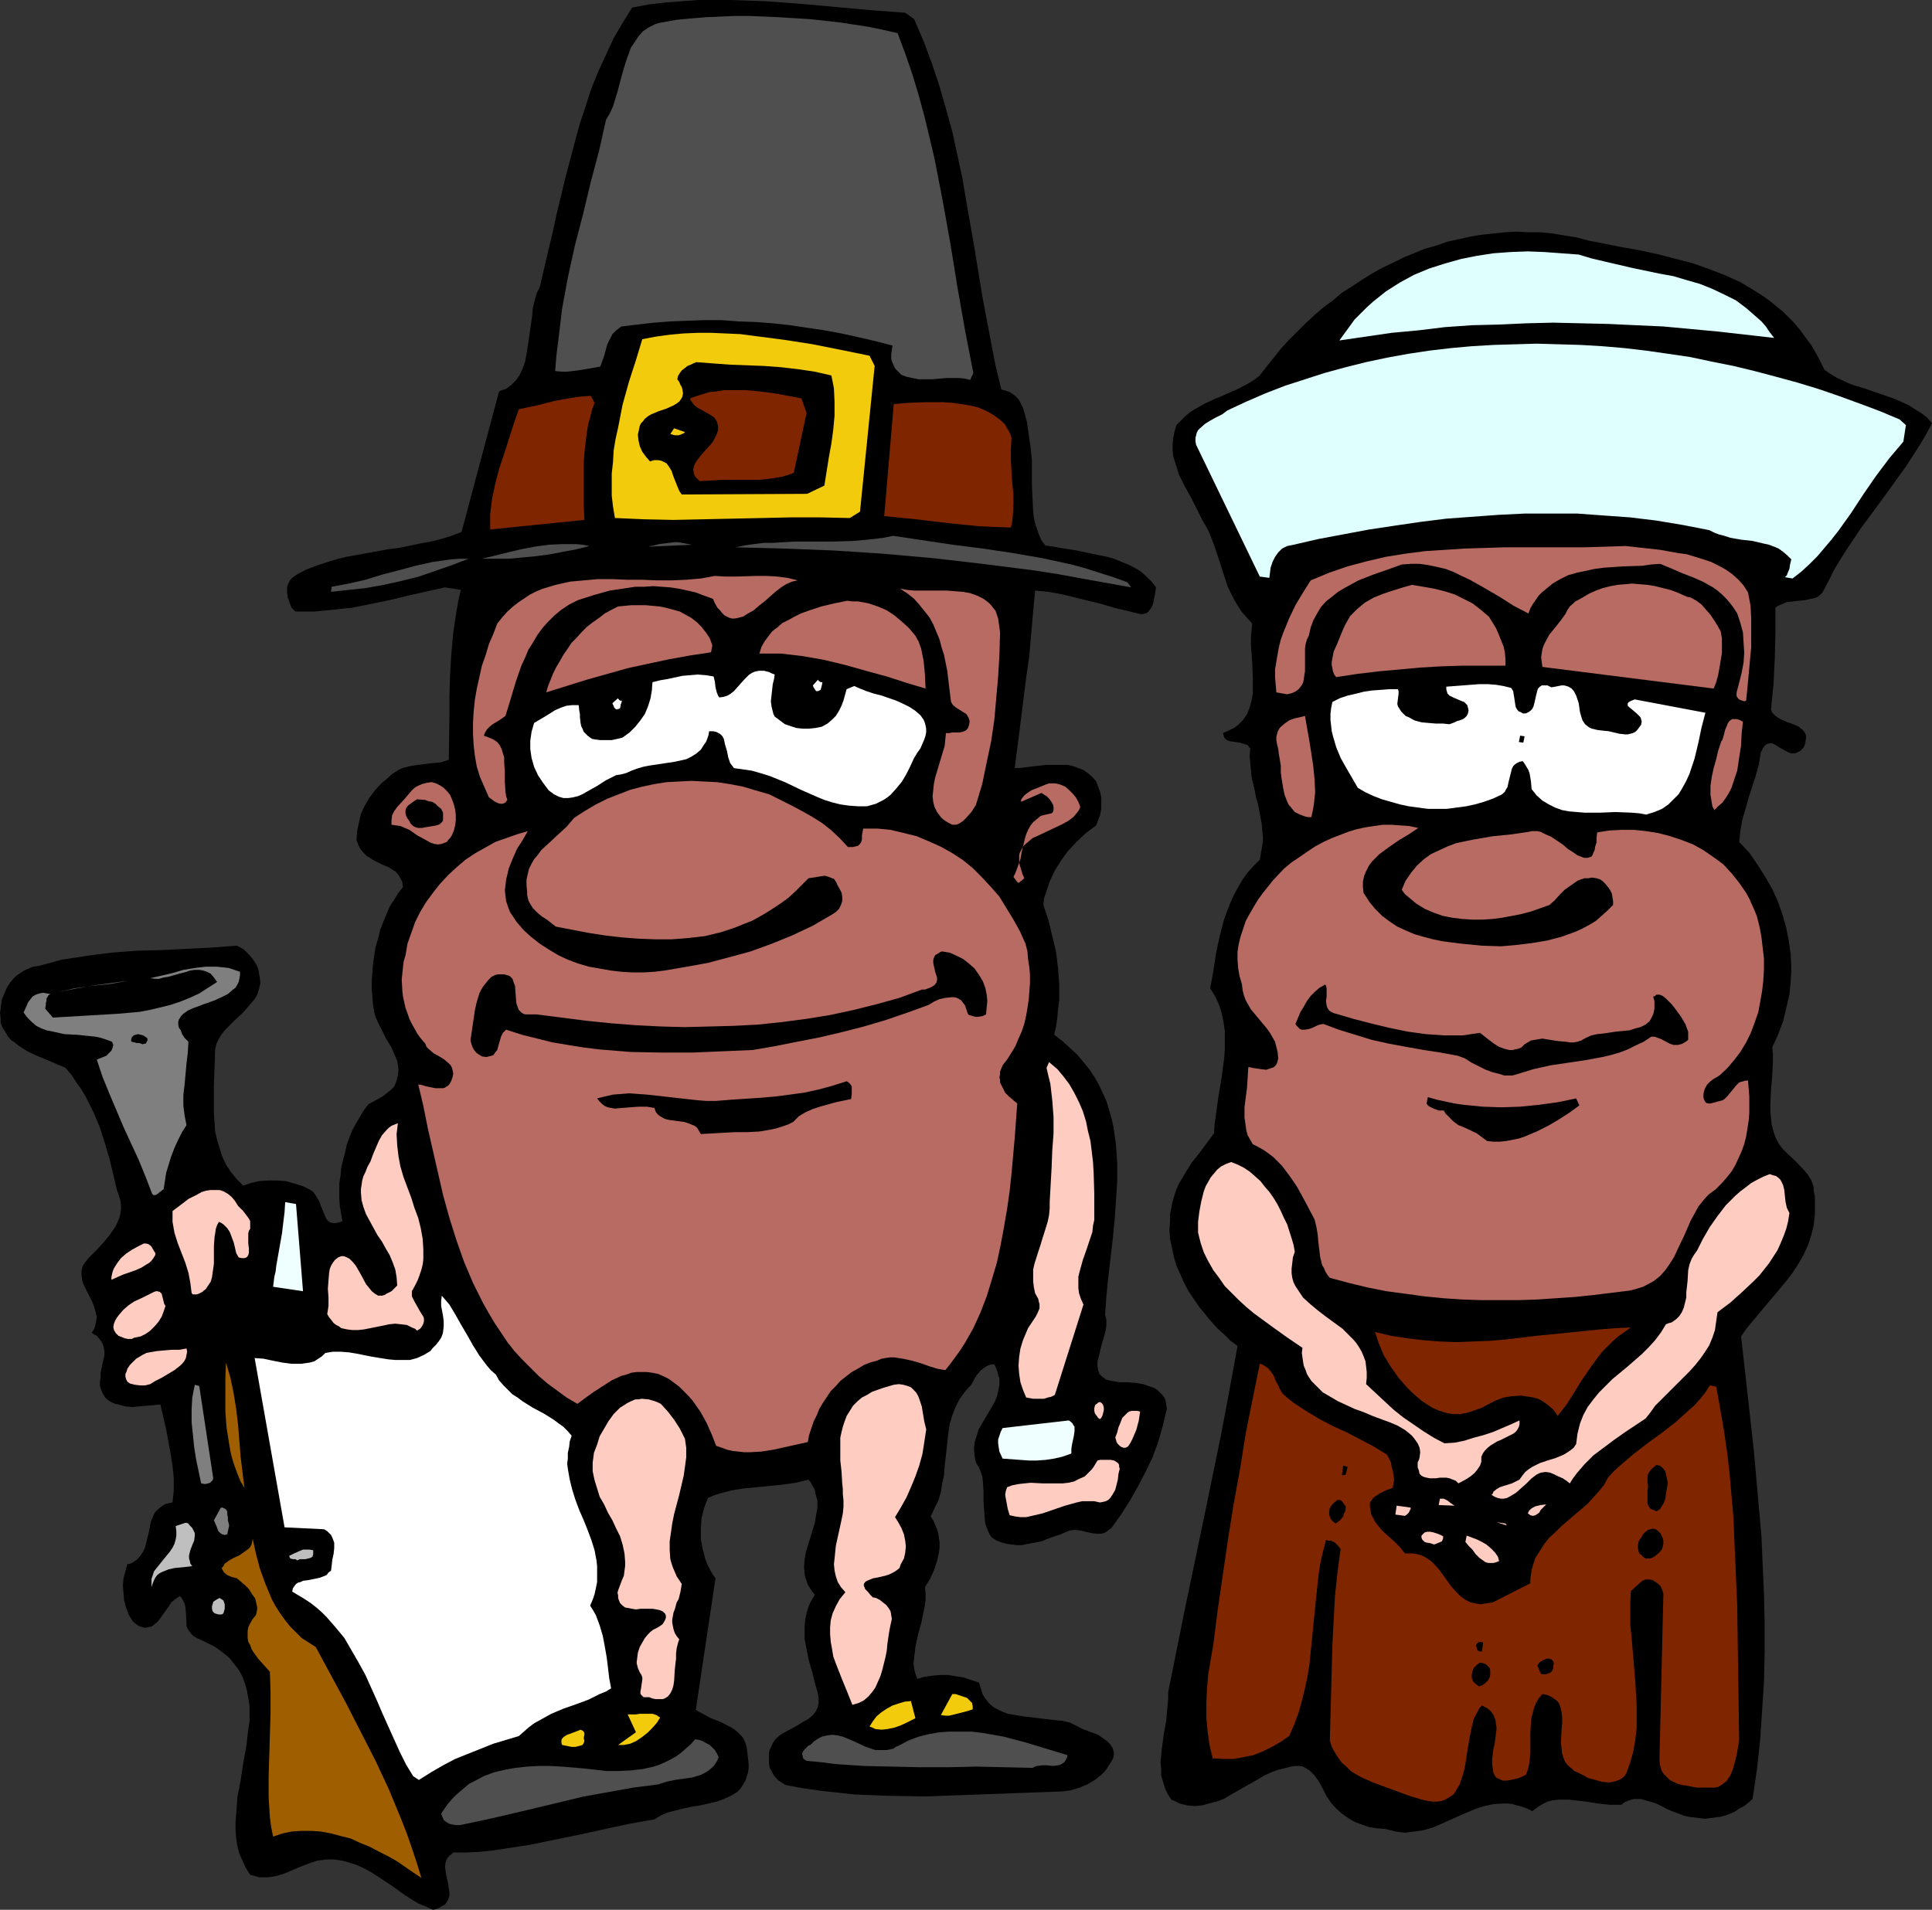 <?xml version="1.0" encoding="UTF-8" standalone="no"?>
<svg
   version="1.0"
   width="129.766mm"
   height="128.299mm"
   id="svg85"
   sodipodi:docname="Pilgrims.wmf"
   xmlns:inkscape="http://www.inkscape.org/namespaces/inkscape"
   xmlns:sodipodi="http://sodipodi.sourceforge.net/DTD/sodipodi-0.dtd"
   xmlns="http://www.w3.org/2000/svg"
   xmlns:svg="http://www.w3.org/2000/svg">
  <rect width="100%" height="100%" fill="#333333" stroke="none"/>
  <sodipodi:namedview
     id="namedview85"
     pagecolor="#ffffff"
     bordercolor="#000000"
     borderopacity="0.25"
     inkscape:showpageshadow="2"
     inkscape:pageopacity="0.0"
     inkscape:pagecheckerboard="0"
     inkscape:deskcolor="#d1d1d1"
     inkscape:document-units="mm" />
  <defs
     id="defs1">
    <pattern
       id="WMFhbasepattern"
       patternUnits="userSpaceOnUse"
       width="6"
       height="6"
       x="0"
       y="0" />
  </defs>
  <path
     style="fill:#000000;fill-opacity:1;fill-rule:evenodd;stroke:none"
     d="m 274.881,439.018 -1.616,-0.808 -1.616,-0.808 -1.939,-0.485 -1.939,-0.162 -4.04,-0.485 -4.04,-0.485 -1.939,-0.323 -1.939,-0.323 -1.616,-0.646 -1.616,-0.808 -0.646,-0.485 -0.808,-0.646 -0.485,-0.646 -0.646,-0.808 -0.485,-0.808 -0.323,-0.969 -0.323,-0.969 -0.323,-1.131 -1.939,-0.646 -1.939,-0.646 -1.939,-0.323 -2.101,-0.323 h -1.939 l -1.939,0.162 -2.101,0.323 -1.778,0.485 -0.485,-1.293 -0.323,-1.293 -0.162,-1.293 0.162,-1.454 0.162,-1.293 0.162,-1.454 0.646,-3.07 0.808,-2.908 0.646,-3.07 0.323,-1.616 0.162,-1.454 v -1.616 l -0.162,-1.454 1.293,-2.101 0.97,-2.101 0.808,-2.424 0.485,-2.262 0.162,-1.131 v -1.293 l -0.162,-1.131 -0.162,-1.131 -0.323,-1.131 -0.485,-1.131 -0.485,-1.131 -0.646,-0.969 0.97,-2.101 0.97,-1.939 0.646,-2.101 0.323,-2.262 0.485,-2.101 0.162,-2.262 0.485,-4.363 0.485,-4.363 0.323,-2.101 0.646,-2.101 0.808,-2.101 0.97,-1.939 1.293,-1.777 0.808,-0.969 0.808,-0.808 0.485,-0.808 0.485,-0.969 0.646,-0.97 0.808,-0.969 0.808,-0.646 0.97,-0.646 0.97,-0.323 h 0.808 l 0.485,0.969 0.323,0.97 0.162,0.808 0.323,0.808 v 1.616 l -0.323,1.616 -0.323,1.454 -0.646,1.454 -1.616,2.747 -1.616,2.747 -0.808,1.454 -0.485,1.616 -0.485,1.454 -0.162,1.777 0.162,1.777 0.162,0.969 0.323,0.969 0.646,0.969 0.485,1.293 0.323,0.969 0.162,1.293 0.162,2.424 v 2.424 l 0.162,2.424 0.162,2.424 0.162,1.131 0.485,1.293 0.485,1.131 0.646,0.969 1.293,0.808 1.293,0.485 1.293,0.323 1.131,0.162 1.293,0.162 h 1.293 l 2.424,-0.485 2.586,-0.485 2.424,-0.969 2.424,-0.808 2.262,-0.969 1.293,-0.162 1.454,0.162 2.747,0.646 1.293,0.162 h 1.293 l 0.646,-0.162 0.646,-0.323 0.646,-0.485 0.646,-0.485 2.424,-3.393 2.262,-3.555 2.101,-3.716 1.939,-3.716 1.778,-3.716 1.454,-4.04 1.131,-4.04 0.485,-2.101 0.485,-1.939 -0.162,-1.131 -0.162,-0.969 -0.323,-0.808 -0.485,-0.646 -0.646,-0.646 -0.646,-0.646 -0.808,-0.485 -0.97,-0.323 -1.778,-0.646 -2.101,-0.323 -1.939,-0.162 h -1.939 l -0.97,-0.162 -0.97,-0.162 -0.808,-0.162 -0.646,-0.162 -0.485,-0.323 -0.646,-0.485 -0.323,-0.323 -0.323,-0.323 -0.323,-0.969 -0.162,-1.131 V 345.624 l 0.323,-1.131 0.646,-2.747 0.808,-2.747 0.323,-1.293 0.162,-1.293 v -1.293 l -0.323,-1.293 0.323,-4.686 0.485,-4.847 1.131,-9.695 0.485,-4.847 0.323,-4.847 0.323,-4.847 v -4.686 l -0.162,-2.424 -0.162,-2.424 -0.323,-2.262 -0.323,-2.262 -0.485,-2.101 -0.646,-2.262 -0.646,-2.101 -0.97,-2.101 -0.97,-2.101 -1.131,-1.939 -1.293,-1.939 -1.454,-1.777 -1.616,-1.939 -1.778,-1.616 -1.939,-1.777 -2.101,-1.616 0.485,-2.101 0.323,-2.262 0.162,-2.101 0.323,-2.262 v -1.939 -2.101 l -0.323,-4.201 -0.485,-4.04 -0.97,-4.04 -0.97,-4.04 -1.293,-3.878 0.162,-1.616 0.485,-1.454 0.485,-1.454 0.485,-1.454 1.293,-2.747 1.616,-2.585 1.778,-2.424 2.101,-2.262 2.424,-2.262 2.586,-1.939 0.485,-1.293 0.485,-1.293 0.323,-1.616 v -1.454 -1.454 l -0.323,-1.454 -0.485,-1.293 -0.485,-1.293 -0.97,-1.131 -1.131,-0.969 -1.131,-0.808 -1.293,-0.485 -1.293,-0.485 -1.293,-0.323 h -1.454 -1.293 -2.909 l -2.909,0.323 -2.586,0.323 -1.293,0.162 h -1.131 l 1.454,-11.311 1.454,-11.634 0.808,-5.655 0.485,-5.655 0.485,-5.494 0.485,-5.332 3.394,0.323 3.555,0.646 3.232,0.808 6.626,1.616 3.232,0.969 3.394,0.808 3.232,0.808 h 0.646 l 0.646,-0.162 0.485,-0.162 0.323,-0.323 0.646,-0.808 0.485,-0.969 0.485,-2.262 0.323,-2.101 -1.131,-1.454 -1.293,-1.293 -1.454,-1.293 -1.616,-0.969 -1.616,-0.808 -1.616,-0.646 -1.939,-0.808 -1.778,-0.485 -3.878,-0.808 -3.878,-0.808 -4.04,-0.646 -3.878,-0.646 -0.97,-1.293 -0.646,-1.454 -0.485,-1.454 -0.485,-1.454 -0.323,-1.454 -0.162,-1.616 -0.162,-3.07 -0.162,-3.393 v -3.232 -3.232 l -0.323,-3.232 -0.323,-2.101 -0.323,-2.262 -0.323,-2.262 -0.646,-2.262 -0.323,-1.131 -0.485,-0.969 -0.485,-0.969 -0.646,-0.808 -0.808,-0.646 -0.97,-0.646 -0.97,-0.323 -1.131,-0.323 -1.454,-5.979 -1.131,-5.817 -2.262,-11.957 -1.939,-11.957 -2.101,-11.957 -0.97,-5.817 -1.293,-5.979 -1.293,-5.979 -1.616,-5.817 -1.616,-5.655 -1.939,-5.817 -2.101,-5.655 -2.424,-5.655 -2.262,-1.616 L 221.069,2.585 212.181,1.777 203.293,0.969 194.566,0.323 190.203,0.162 185.84,0 h -4.202 -4.363 l -4.202,0.323 -4.202,0.323 -4.202,0.485 -4.202,0.808 -2.424,3.878 -2.262,3.878 -1.939,4.201 -1.939,4.201 -1.778,4.363 -1.454,4.524 -1.454,4.363 -1.293,4.686 -2.424,9.21 -2.262,9.372 -0.97,4.524 -1.131,4.686 -2.101,9.049 -0.808,1.616 -0.485,1.777 -0.485,1.939 -0.162,1.939 -1.131,7.918 -0.323,1.939 -0.323,1.777 -0.646,1.777 -0.646,1.454 -0.97,1.454 -1.293,1.293 -0.646,0.485 -0.646,0.485 -0.97,0.323 -0.808,0.323 -9.534,35.71 -2.586,0.97 -2.586,0.808 -2.586,0.646 -2.747,0.485 -5.333,1.131 -2.747,0.323 -2.586,0.485 -5.333,0.969 -2.747,0.485 -2.586,0.646 -2.586,0.808 -2.424,0.808 -2.586,0.969 -2.424,1.293 -0.646,0.485 -0.485,0.323 -0.485,0.485 -0.323,0.646 -0.323,0.646 -0.162,0.646 v 1.293 l 0.162,1.293 0.485,1.293 0.485,1.293 0.97,0.969 h 4.848 l 4.848,-0.485 4.686,-0.485 4.848,-0.969 4.686,-0.97 4.686,-1.131 9.373,-2.101 4.04,0.646 -0.646,2.747 -0.485,2.747 -0.808,5.332 -0.485,5.494 -0.323,5.332 -0.162,5.332 v 5.494 l -0.162,10.664 -1.939,0.646 -1.939,0.162 -4.04,0.485 -1.939,0.323 -1.939,0.485 -0.97,0.485 -0.808,0.485 -0.97,0.646 -0.808,0.808 -1.778,1.454 -1.616,1.777 -1.454,1.939 -1.131,1.939 -0.97,2.101 -0.485,2.101 -0.485,2.262 -0.162,2.262 0.485,1.293 0.485,0.969 0.808,0.97 0.808,0.808 0.808,0.485 0.97,0.646 1.939,0.969 1.939,0.808 0.97,0.646 0.808,0.485 0.646,0.808 0.485,0.808 0.485,0.969 0.162,1.293 -1.131,1.454 -1.131,1.777 -1.131,1.777 -0.808,1.939 -0.808,1.939 -0.808,2.101 -0.485,2.101 -0.646,2.101 -0.323,2.101 -0.323,2.101 -0.162,2.262 -0.162,2.101 v 2.101 l 0.162,1.939 0.162,2.101 0.323,1.939 0.323,1.131 0.485,1.131 1.131,2.262 1.131,2.262 1.293,2.101 0.97,2.262 0.485,1.131 0.162,1.131 0.162,1.293 -0.162,1.293 -0.323,1.293 -0.485,1.293 -0.646,0.808 -0.808,0.646 -1.616,1.293 -1.778,0.969 -1.778,0.969 -1.131,1.454 -0.97,1.616 -0.97,1.616 -0.97,1.777 -0.808,1.939 -0.646,1.777 -0.485,2.101 -0.485,1.939 -0.485,1.939 -0.162,1.939 -0.323,2.101 v 1.939 1.939 l 0.162,1.939 0.323,1.939 0.323,1.777 -0.97,0.323 -0.808,0.162 h -0.646 l -0.646,-0.162 -0.485,-0.323 -0.485,-0.485 -0.646,-1.454 -0.646,-1.616 -0.646,-1.616 -0.485,-0.808 -0.485,-0.808 -0.485,-0.646 -0.646,-0.485 -1.939,-0.969 -2.101,-0.646 -2.262,-0.646 -2.262,-0.162 h -2.262 l -2.262,0.162 -2.101,0.485 -1.939,0.646 -1.616,-1.616 -1.454,-1.777 -1.293,-1.939 -0.97,-2.101 -0.646,-2.101 -0.646,-2.101 -0.485,-2.101 -0.162,-2.262 -0.162,-2.262 v -2.424 -4.686 l 0.162,-4.686 0.162,-4.524 0.323,-1.454 0.646,-1.293 0.808,-1.293 0.97,-1.131 2.101,-2.101 2.262,-2.101 0.97,-1.131 0.97,-1.131 0.97,-1.131 0.646,-1.131 0.485,-1.454 0.323,-1.454 -0.162,-1.616 -0.162,-0.808 -0.162,-0.969 -0.323,-0.969 -0.485,-0.808 -0.646,-0.969 -0.646,-0.808 -0.808,-0.808 -0.808,-0.808 -0.808,-0.485 -0.97,-0.485 -6.302,0.485 -6.464,0.323 -6.302,0.323 -6.464,0.162 -6.302,0.485 -6.302,0.808 -3.07,0.485 -3.232,0.485 -2.909,0.808 -3.07,0.808 -1.293,0.162 -1.131,0.485 -1.131,0.485 -0.97,0.646 -0.97,0.646 -0.808,0.808 -0.808,0.969 -0.646,0.97 -0.485,0.969 -0.485,1.131 -0.485,1.131 -0.162,1.131 -0.162,1.293 L 0,257.239 l 0.162,1.293 v 1.131 l 0.485,1.293 0.646,0.969 0.646,1.131 0.808,0.969 0.97,0.646 0.97,0.808 2.262,1.454 2.424,1.131 5.01,2.101 2.262,0.969 1.616,1.939 1.131,1.777 1.293,1.777 1.131,1.939 0.97,1.939 0.97,1.939 1.616,3.878 1.293,4.04 1.131,3.878 1.939,8.079 0.485,1.293 0.323,1.131 0.162,1.293 v 1.131 l -0.162,1.131 -0.323,1.131 -0.485,1.131 -0.485,0.969 -1.454,2.101 -1.454,1.777 -1.778,1.939 -1.616,1.616 -0.646,0.646 -0.485,0.646 -0.808,1.131 -0.323,1.293 v 1.131 l 0.162,1.131 0.323,1.131 1.131,2.262 1.131,2.262 0.485,1.293 0.323,1.131 0.323,1.293 -0.162,1.293 -0.323,1.293 -0.323,0.808 -0.485,0.646 0.646,0.485 0.646,0.323 0.808,0.969 0.646,0.969 0.323,0.97 0.162,0.969 v 1.131 l -0.485,2.101 -0.485,2.262 v 1.131 l -0.162,1.131 v 1.131 l 0.323,0.969 0.485,1.131 0.646,0.969 0.808,0.646 0.808,0.485 0.808,0.323 0.808,0.162 1.778,0.485 1.778,0.162 1.778,-0.162 1.778,-0.162 1.939,-0.162 1.616,-0.162 1.454,6.302 1.131,6.14 0.485,3.07 0.323,3.232 v 3.07 l -0.323,3.07 -0.808,0.162 -0.808,0.162 -0.646,0.323 -0.485,0.323 -0.97,0.808 -0.808,0.808 -0.485,1.131 -0.485,1.131 -0.485,2.585 -0.646,2.585 -0.323,1.293 -0.485,1.131 -0.646,0.97 -0.808,0.969 -1.131,0.808 -0.646,0.323 -0.808,0.162 -0.485,1.777 -0.485,1.777 -0.162,1.939 0.162,1.777 0.162,1.939 0.485,1.777 0.646,1.777 0.97,1.616 0.485,0.485 0.646,0.485 0.485,0.323 0.485,0.162 0.97,0.323 0.97,-0.162 0.808,-0.162 0.646,-0.485 0.808,-0.646 0.646,-0.808 2.424,-3.393 0.485,-0.808 0.808,-0.646 0.646,-0.485 0.808,-0.485 0.485,0.646 0.323,0.646 0.323,0.646 0.162,0.646 0.162,1.454 0.162,2.908 v 0.646 l 0.323,0.808 0.323,0.485 0.485,0.646 0.646,0.646 0.808,0.485 1.131,0.485 1.293,0.646 2.262,1.131 1.778,1.293 1.778,1.454 1.293,1.616 1.131,1.454 0.97,1.777 0.646,1.777 0.485,1.777 0.323,1.777 0.323,2.101 v 1.939 1.939 l -0.323,2.101 -0.485,4.201 -0.808,4.363 -0.646,4.363 -0.808,4.201 -0.323,4.363 -0.162,2.101 v 1.939 l 0.162,2.101 0.323,1.939 0.485,1.939 0.808,1.777 0.808,1.777 1.131,1.777 1.131,0.323 1.131,0.323 h 1.131 1.131 l 1.131,-0.162 0.97,-0.162 2.101,-0.646 4.202,-1.777 2.101,-0.808 1.939,-0.646 2.262,-0.323 h 2.101 l 2.101,0.323 1.778,0.485 1.939,0.646 1.778,0.808 1.778,0.97 1.778,1.131 3.394,2.262 3.394,2.424 1.778,1.131 1.616,0.97 1.939,0.808 1.778,0.808 0.808,-0.162 0.808,-0.323 0.485,-0.323 0.485,-0.323 0.485,-0.162 0.323,-0.485 0.485,-0.808 0.323,-0.969 v -0.969 l -0.162,-0.969 -0.162,-1.131 -0.485,-2.101 -0.162,-1.131 -0.162,-1.131 0.162,-0.969 0.323,-0.97 0.646,-0.808 0.485,-0.323 0.485,-0.485 h 3.232 l 3.394,-0.162 3.232,-0.323 3.232,-0.485 6.302,-0.969 6.302,-1.293 6.302,-1.293 12.605,-2.747 6.464,-1.131 1.616,-0.97 1.778,-0.808 1.939,-0.485 1.939,-0.485 2.262,-0.485 2.101,-0.323 2.101,-0.485 2.101,-0.485 1.778,-0.646 1.778,-0.808 1.616,-0.969 0.646,-0.646 0.485,-0.646 0.485,-0.808 0.485,-0.808 0.323,-0.969 0.323,-0.969 0.162,-1.131 v -1.293 l -0.162,-1.293 -0.162,-1.454 -0.162,-1.293 -0.323,-1.131 -0.485,-1.131 -0.646,-0.808 -0.808,-0.808 -0.808,-0.646 -0.97,-0.646 -0.97,-0.485 -1.939,-0.969 -2.101,-0.808 -2.101,-1.131 -0.97,-0.485 -0.808,-0.485 5.01,-33.447 -0.808,-1.131 -0.646,-1.131 -0.646,-1.293 -0.485,-1.293 -0.323,-1.293 -0.323,-1.131 -0.485,-2.585 v -2.747 l 0.162,-2.585 0.646,-2.585 0.97,-2.585 1.454,-0.646 1.454,-0.485 3.07,-0.808 3.07,-0.485 3.394,-0.323 6.464,-0.646 3.394,-0.485 3.232,-0.808 0.646,0.808 0.485,0.97 0.485,0.808 0.162,0.969 0.485,1.777 v 1.939 l -0.323,1.777 -0.323,1.939 -2.262,7.433 -0.323,1.777 -0.162,1.939 0.162,1.777 0.162,0.969 0.323,0.808 0.323,0.969 0.485,0.808 0.646,0.969 0.646,0.808 -0.97,1.616 -0.646,1.454 -0.485,1.616 -0.323,1.616 -0.162,1.616 v 1.616 1.777 l 0.323,1.616 0.646,3.393 0.97,3.393 0.808,3.232 0.485,1.616 0.323,1.616 v 0.646 0.646 l -0.162,0.808 -0.162,0.485 -0.485,0.969 -0.808,0.969 -0.97,0.808 -1.131,0.646 -2.424,1.454 -2.424,1.293 -1.131,0.646 -1.131,0.97 -0.808,1.131 -0.485,1.131 -0.323,0.646 -0.162,0.646 v 1.616 1.131 l 0.162,1.131 0.485,0.808 0.485,0.969 0.646,0.808 0.646,0.646 0.808,0.485 0.97,0.646 4.363,0.808 4.525,0.646 4.363,0.485 4.525,0.485 4.363,0.162 4.363,0.162 8.888,0.162 8.726,-0.323 8.888,-0.323 8.726,-0.323 8.726,-0.323 2.101,-0.323 2.101,-0.646 1.939,-0.808 1.939,-1.131 1.616,-1.293 0.808,-0.808 0.646,-0.808 0.485,-0.808 0.646,-0.969 0.485,-0.969 0.162,-1.131 -0.323,-1.293 -0.646,-0.97 -0.808,-0.808 -1.131,-0.808 -1.131,-0.808 -1.293,-0.485 z"
     id="path1" />
  <path
     style="fill:#ffffff;fill-opacity:1;fill-rule:evenodd;stroke:none"
     d="m 131.704,440.796 -3.232,0.969 -3.232,0.969 -3.232,1.293 -3.232,1.293 -3.232,1.293 -3.07,1.616 -3.07,1.777 -3.07,1.939 -1.454,-0.969 -1.778,-2.908 -1.616,-3.232 -2.909,-6.463 -1.454,-3.232 -1.454,-3.393 -2.909,-6.463 -1.778,-3.232 -1.778,-3.07 -1.778,-3.07 -2.262,-2.747 -2.262,-2.585 -1.293,-1.293 -1.293,-1.131 -1.454,-1.131 -1.454,-0.969 -1.616,-0.969 -1.616,-0.97 0.162,-0.808 0.323,-0.485 0.485,-0.646 0.485,-0.323 0.646,-0.162 0.646,-0.323 1.293,-0.162 1.616,-0.323 1.454,-0.323 0.808,-0.323 0.808,-0.323 0.485,-0.646 0.646,-0.485 0.162,-1.293 0.162,-1.454 0.323,-1.454 0.162,-1.454 v -1.454 l -0.485,-1.293 -0.323,-0.646 -0.485,-0.485 -0.485,-0.485 -0.808,-0.485 -10.019,-0.485 -7.595,-42.981 2.262,0.162 2.262,0.485 2.424,0.485 2.424,0.323 h 2.424 l 1.131,-0.162 1.131,-0.162 1.131,-0.323 0.97,-0.646 0.97,-0.646 0.808,-0.808 1.939,-0.323 h 1.939 l 2.101,0.162 1.939,0.323 4.04,0.808 4.04,0.646 1.778,0.162 h 1.939 1.778 l 1.778,-0.485 1.778,-0.808 0.808,-0.485 0.808,-0.485 0.646,-0.808 0.808,-0.808 0.646,-0.808 0.646,-0.969 0.323,-0.808 0.162,-0.646 0.162,-1.454 v -1.293 l -0.162,-1.293 -0.485,-2.585 v -1.293 l 0.162,-1.293 1.939,2.262 1.454,2.424 1.454,2.585 1.616,2.747 1.454,2.585 1.616,2.585 1.939,2.585 0.97,1.131 1.293,1.131 0.808,1.454 1.131,1.293 2.262,2.262 1.293,0.808 1.293,0.969 2.586,1.616 2.747,1.454 2.586,1.616 1.293,0.969 1.131,0.808 1.131,1.131 0.97,1.131 -0.485,1.454 -0.162,1.454 -0.323,1.454 v 1.454 l -0.162,1.293 0.162,1.293 0.485,2.747 0.646,2.585 0.808,2.585 0.97,2.585 1.131,2.585 0.97,2.424 0.97,2.585 0.808,2.585 0.485,2.585 0.162,1.454 v 1.293 1.454 1.293 l -0.323,1.616 -0.323,1.454 -0.485,1.454 -0.646,1.454 0.808,1.293 0.646,1.131 0.485,1.293 0.485,1.293 0.808,2.747 0.485,2.585 0.485,2.747 0.323,2.585 0.323,2.747 0.485,2.585 -1.293,0.808 -1.616,0.646 -2.909,1.454 -3.07,1.131 -3.232,1.131 -3.07,1.293 -2.909,1.616 -1.454,0.808 -1.293,0.969 -1.293,1.131 z"
     id="path2" />
  <path
     style="fill:#4f4f4f;fill-opacity:1;fill-rule:evenodd;stroke:none"
     d="m 227.856,8.402 1.939,5.171 1.778,5.171 1.616,5.332 1.454,5.332 1.293,5.332 1.293,5.494 2.101,10.826 1.939,10.826 1.778,10.988 1.939,10.988 2.101,10.826 -0.808,1.777 -1.293,-0.323 -1.454,-0.162 h -1.616 -1.778 l -1.778,0.162 -1.778,0.162 h -3.394 l -1.616,-0.323 -1.454,-0.323 -1.293,-0.485 -0.485,-0.485 -0.485,-0.485 -0.485,-0.485 -0.323,-0.485 -0.323,-0.808 -0.323,-0.646 -0.162,-0.808 v -0.969 l 0.162,-1.131 0.162,-1.131 -4.363,-1.131 -4.202,-0.969 -4.363,-0.969 -4.363,-0.808 -4.363,-0.646 -4.363,-0.646 -4.363,-0.485 -4.363,-0.323 -4.363,-0.162 -4.363,-0.323 h -4.363 l -4.363,0.162 -4.202,0.162 -4.202,0.323 -4.202,0.485 -4.04,0.485 -0.646,0.485 -0.646,0.485 -0.97,0.969 -0.646,1.293 -0.646,1.293 -0.808,2.908 -0.97,2.747 -2.747,0.485 -2.909,0.485 -2.747,0.323 h -1.454 l -1.616,-0.162 0.323,-3.878 0.485,-3.878 0.485,-4.04 0.485,-4.04 1.454,-7.918 1.778,-8.079 2.101,-8.079 1.939,-8.079 2.101,-7.918 1.778,-7.918 0.97,-1.616 0.808,-1.777 1.131,-3.716 0.97,-3.716 1.131,-3.878 0.646,-1.777 0.646,-1.777 0.97,-1.454 0.97,-1.454 1.131,-1.293 1.454,-0.969 1.616,-0.808 0.97,-0.323 0.97,-0.162 3.555,-0.646 3.555,-0.323 3.717,-0.323 3.717,-0.162 3.717,-0.162 h 3.717 l 7.595,0.323 7.757,0.485 7.434,0.808 7.434,1.131 3.878,0.808 z"
     id="path3" />
  <path
     style="fill:#000000;fill-opacity:1;fill-rule:evenodd;stroke:none"
     d="m 463.145,93.879 1.616,1.131 1.616,0.969 3.555,1.616 3.717,1.131 1.778,0.646 1.939,0.646 3.717,1.293 1.778,0.808 1.778,0.808 1.454,0.969 1.616,0.969 1.454,1.131 1.293,1.454 -1.454,2.747 -1.616,2.747 -1.778,2.747 -1.778,2.747 -3.717,5.171 -3.878,5.332 -3.717,5.009 -3.555,5.332 -1.778,2.747 -1.616,2.747 -1.454,2.908 -1.454,2.747 -0.646,0.646 -0.646,0.485 -0.808,0.323 -0.808,0.162 -1.454,0.323 -1.616,0.162 -1.454,0.162 -1.616,0.162 -1.454,0.646 -0.808,0.323 -0.646,0.485 v 6.463 l -0.162,6.463 -0.323,6.463 -0.646,6.463 0.323,0.808 0.646,0.646 0.646,0.485 0.808,0.485 1.778,0.808 0.97,0.323 0.808,0.323 0.808,0.323 0.646,0.485 0.646,0.485 0.485,0.646 0.323,0.646 v 0.808 l -0.162,1.131 -0.162,0.646 -0.323,0.646 -0.808,0.808 -0.646,0.323 -0.808,0.323 h -0.808 l -0.808,-0.323 -0.646,-0.323 -1.454,-0.808 -1.293,-0.808 -0.646,-0.323 h -0.646 l -0.646,0.162 -0.485,0.323 -0.646,0.808 -0.162,0.485 -0.323,0.485 -0.485,3.07 -0.808,2.908 -1.778,5.494 -0.808,2.908 -0.808,2.747 -0.485,2.747 -0.162,1.454 -0.162,1.454 2.586,2.747 2.101,3.07 1.939,3.07 1.778,3.07 1.454,3.232 1.131,3.232 0.97,3.393 0.646,3.393 0.485,3.393 0.162,3.393 -0.162,3.393 -0.323,3.393 -0.808,3.393 -0.808,3.393 -1.293,3.393 -1.454,3.232 0.162,1.616 v 1.777 l -0.162,3.716 -0.323,3.716 -0.162,3.555 v 1.777 l 0.162,1.777 0.162,1.616 0.485,1.777 0.485,1.454 0.808,1.616 0.97,1.293 1.293,1.293 2.101,1.939 2.101,2.262 0.97,1.131 0.808,1.293 0.485,1.293 0.162,0.646 v 0.808 l 0.323,1.616 v 1.454 1.616 1.293 l -0.162,1.454 -0.162,1.454 -0.646,2.585 -0.808,2.424 -1.131,2.424 -1.293,2.262 -1.454,2.262 -1.616,2.101 -1.616,1.939 -3.394,4.04 -3.394,4.04 -1.616,1.939 -1.454,2.101 1.616,14.381 1.616,14.542 1.293,14.542 0.646,7.271 0.323,7.433 0.323,7.271 0.162,7.271 v 7.433 l -0.162,7.433 -0.485,7.433 -0.485,7.433 -0.808,7.433 -1.131,7.594 -1.131,0.969 -0.97,0.808 -1.293,0.646 -1.131,0.808 -1.131,0.485 -1.293,0.485 -1.293,0.323 -1.293,0.162 -1.293,0.162 -1.293,0.162 -1.293,-0.162 -1.293,-0.162 -1.454,-0.162 -1.293,-0.323 -1.293,-0.485 -1.293,-0.485 -1.616,-0.646 -1.454,-0.808 -1.778,-0.808 -1.778,-0.485 -1.616,-0.485 h -0.97 -0.808 l -0.808,0.162 -0.808,0.323 -0.808,0.323 -0.808,0.646 h -1.454 -1.616 l -2.909,-0.323 -3.07,-0.485 -2.747,-0.323 -1.454,-0.162 h -1.454 -1.293 l -1.454,0.162 -1.293,0.323 -1.293,0.646 -1.293,0.808 -1.293,0.969 -1.293,-0.646 -1.293,-0.485 -1.293,-0.323 -1.131,-0.323 -1.293,-0.162 h -1.131 l -2.424,0.162 -2.262,0.485 -2.101,0.646 -2.262,0.969 -2.262,0.97 -4.363,1.939 -2.262,0.969 -2.262,0.646 -2.262,0.323 -1.293,0.162 -1.131,0.162 -1.293,-0.162 -1.131,-0.162 -1.293,-0.323 -1.293,-0.323 -2.101,-0.162 -2.101,-0.323 -1.778,-0.646 -1.778,-0.646 -1.616,-0.969 -1.616,-1.131 -1.454,-1.293 -1.293,-1.454 -1.131,-1.616 -0.97,-1.939 -0.97,-1.777 -1.131,-1.616 -0.646,-0.646 -0.646,-0.646 -0.808,-0.485 -0.808,-0.485 -0.97,-0.162 h -0.97 l -1.131,0.162 -1.293,0.323 -1.939,0.485 -1.778,0.646 -1.778,0.808 -1.616,0.97 -7.11,4.04 -1.616,0.969 -1.778,0.646 -1.939,0.485 -1.778,0.485 -1.778,0.162 -1.939,-0.162 -1.939,-0.485 -0.97,-0.485 -1.131,-0.485 -0.97,-1.454 -0.646,-1.454 -0.485,-1.616 -0.485,-1.616 v -1.616 l -0.162,-1.777 0.162,-1.616 0.162,-1.777 0.485,-3.555 0.646,-3.716 0.323,-3.555 0.162,-1.777 v -1.777 l 4.363,-21.652 2.262,-10.826 2.262,-10.826 2.262,-10.988 2.262,-10.988 2.101,-11.149 2.101,-11.472 -1.778,-1.293 -1.616,-1.616 -1.778,-1.616 -1.616,-1.777 -1.454,-1.777 -1.454,-1.777 -1.454,-2.101 -1.293,-1.939 -1.131,-2.101 -0.97,-2.262 -0.97,-2.101 -0.646,-2.262 -0.485,-2.262 -0.485,-2.262 -0.162,-2.262 0.162,-2.262 v -1.777 l 0.323,-1.616 0.323,-1.616 0.485,-1.616 0.485,-1.454 0.646,-1.454 1.616,-2.747 1.616,-2.585 1.939,-2.424 3.717,-5.009 0.162,-2.424 0.323,-2.262 0.646,-4.686 0.808,-4.847 0.646,-4.847 0.162,-2.262 v -2.424 -2.262 l -0.323,-2.262 -0.485,-2.262 -0.646,-2.101 -0.97,-2.101 -1.293,-2.101 0.808,-4.363 0.646,-4.363 0.97,-4.524 1.131,-4.363 0.808,-2.101 0.808,-2.101 0.97,-2.101 0.97,-1.777 1.131,-1.939 1.293,-1.777 1.454,-1.616 1.616,-1.616 0.323,-1.939 0.323,-1.777 0.162,-1.777 -0.162,-1.777 -0.162,-1.777 -0.323,-1.777 -0.646,-3.393 -0.485,-1.616 -0.323,-1.777 -0.808,-3.393 -0.162,-1.777 -0.162,-1.777 -0.162,-1.777 0.162,-1.939 -0.323,-0.323 -0.323,-0.485 -0.485,-0.162 -0.485,-0.162 -1.131,-0.323 -1.131,-0.162 -1.131,-0.162 -0.97,-0.323 -0.323,-0.323 -0.323,-0.323 -0.162,-0.646 -0.162,-0.485 1.131,-0.485 0.97,-0.485 0.97,-0.485 0.808,-0.646 0.646,-0.646 0.646,-0.646 0.97,-1.454 0.646,-1.616 0.485,-1.777 0.323,-1.777 v -2.101 -1.939 l -0.162,-4.04 -0.162,-2.101 -0.162,-2.101 v -1.939 l 0.162,-1.777 0.162,-1.777 -1.293,-1.454 -1.293,-1.454 -0.97,-1.454 -0.97,-1.616 -0.808,-1.616 -0.808,-1.616 -1.131,-3.393 -1.131,-3.555 -1.131,-3.393 -1.293,-3.393 -0.808,-1.616 -0.97,-1.616 -1.454,-2.908 -1.454,-2.908 -1.616,-2.908 -1.454,-2.908 -0.485,-1.616 -0.485,-1.454 -0.485,-1.616 -0.162,-1.454 v -1.616 l 0.162,-1.616 0.323,-1.616 0.485,-1.616 1.131,-1.131 1.131,-1.131 1.131,-0.969 1.293,-0.808 2.586,-1.454 2.747,-1.293 1.293,-0.485 1.454,-0.646 2.909,-1.293 2.747,-1.454 1.293,-0.808 1.293,-0.969 1.778,-2.262 1.939,-2.424 1.778,-2.262 2.101,-2.262 2.101,-2.101 2.101,-2.101 2.262,-2.101 2.262,-1.939 2.424,-1.777 2.262,-1.939 2.586,-1.616 2.424,-1.616 2.586,-1.616 2.586,-1.454 2.747,-1.293 2.586,-1.293 2.747,-1.131 2.747,-1.131 2.909,-0.808 2.747,-0.969 2.909,-0.646 2.909,-0.646 2.909,-0.485 2.909,-0.323 3.07,-0.323 2.909,-0.162 3.07,0.162 h 3.07 l 3.07,0.323 2.909,0.485 3.07,0.485 3.07,0.808 9.05,1.777 4.525,0.808 4.363,0.969 4.363,1.131 4.363,1.131 4.04,1.454 4.202,1.616 3.878,1.777 3.717,2.262 1.778,1.131 1.616,1.131 1.778,1.454 1.616,1.293 1.616,1.616 1.454,1.454 1.454,1.777 1.293,1.777 1.454,1.939 1.131,1.939 1.131,2.101 z"
     id="path4" />
  <path
     style="fill:#dfffff;fill-opacity:1;fill-rule:evenodd;stroke:none"
     d="m 450.379,85.8 -7.11,-0.808 -7.11,-0.808 -6.949,-0.646 -6.949,-0.646 -7.11,-0.323 -6.949,-0.323 -6.949,-0.162 -6.949,-0.162 -6.787,0.162 -6.949,0.323 -6.787,0.162 -6.949,0.485 -6.626,0.808 -6.949,0.646 -6.626,0.969 -6.626,0.969 1.293,-1.777 1.293,-1.777 1.293,-1.777 1.616,-1.616 1.454,-1.454 1.616,-1.454 1.616,-1.293 1.616,-1.293 1.778,-1.131 1.778,-1.131 1.778,-0.969 1.778,-0.969 3.878,-1.616 4.04,-1.293 4.04,-1.131 4.04,-0.808 4.202,-0.646 4.363,-0.323 4.363,-0.162 4.202,0.162 4.363,0.323 4.363,0.323 3.232,0.969 3.394,0.808 6.949,1.616 6.949,1.454 3.555,0.646 3.232,0.969 3.394,0.969 3.232,1.293 3.07,1.454 2.909,1.454 2.586,1.939 1.293,1.131 1.293,1.131 1.293,1.131 1.131,1.293 0.97,1.454 z"
     id="path5" />
  <path
     style="fill:#dfffff;fill-opacity:1;fill-rule:evenodd;stroke:none"
     d="m 483.83,107.937 -0.646,4.201 -1.778,2.101 -1.778,2.101 -3.394,4.524 -3.232,4.686 -3.07,4.686 -3.232,4.524 -1.778,2.262 -1.778,2.101 -1.778,2.101 -1.939,1.939 -2.101,1.939 -2.262,1.777 -1.939,-0.323 0.485,-0.485 0.162,-0.485 0.485,-1.131 0.162,-1.131 0.323,-1.293 -0.97,-0.969 -1.131,-0.969 -1.131,-0.808 -1.131,-0.485 -1.293,-0.485 -1.454,-0.323 -2.747,-0.646 -2.909,-0.323 -2.747,-0.485 -1.454,-0.485 -1.293,-0.323 -1.293,-0.485 -1.293,-0.646 -6.626,-1.293 -6.787,-1.131 -6.626,-0.808 -6.787,-0.485 -6.626,-0.485 h -6.787 -6.626 l -6.626,0.323 -6.626,0.485 -6.626,0.485 -6.464,0.808 -6.626,0.969 -6.464,0.97 -12.928,2.424 -6.302,1.454 -0.808,0.162 -0.808,0.162 -0.646,0.323 -0.646,0.323 -0.97,0.969 -0.808,1.131 -0.646,1.293 -0.485,1.454 -0.162,1.293 -0.162,1.293 -2.424,-0.323 -16.16,-33.447 -0.162,-0.808 v -0.969 l 0.162,-0.646 0.162,-0.646 0.323,-0.646 0.485,-0.485 1.293,-1.131 1.293,-0.808 1.454,-0.808 1.616,-0.808 1.293,-0.97 4.848,-2.262 4.848,-2.101 5.01,-1.939 5.01,-1.616 5.01,-1.616 5.333,-1.454 5.171,-1.293 5.333,-1.131 5.333,-0.969 5.333,-0.808 5.494,-0.646 5.333,-0.485 5.494,-0.323 5.494,-0.162 5.494,-0.162 5.656,0.162 5.494,0.162 5.494,0.323 5.656,0.485 5.494,0.646 5.656,0.808 5.494,0.808 5.333,1.131 5.656,1.131 5.333,1.293 5.494,1.454 5.333,1.454 5.333,1.616 5.171,1.777 5.333,1.939 5.171,1.939 5.01,2.101 z"
     id="path6" />
  <path
     style="fill:#f2cc0c;fill-opacity:1;fill-rule:evenodd;stroke:none"
     d="m 222.038,92.91 -3.717,37.002 -2.586,1.616 -7.434,-0.162 h -7.595 l -7.272,0.162 -7.595,0.162 -7.434,0.162 -7.434,0.162 -7.434,-0.162 -7.434,-0.323 -0.485,-2.908 -0.323,-2.747 v -2.747 -2.908 l 0.323,-2.908 0.162,-2.908 0.485,-2.908 0.646,-2.908 1.131,-5.817 1.616,-5.817 1.778,-5.494 1.616,-5.332 3.394,-0.646 3.555,-0.485 3.394,-0.323 3.717,-0.162 h 3.555 l 3.555,0.162 3.717,0.162 3.717,0.485 7.434,0.969 7.272,1.131 7.272,1.454 7.11,1.454 z"
     id="path7" />
  <path
     style="fill:#000000;fill-opacity:1;fill-rule:evenodd;stroke:none"
     d="m 211.049,95.333 0.323,1.616 0.323,1.616 0.162,3.555 v 3.393 l -0.323,3.555 -0.485,3.555 -0.646,3.555 -1.131,7.11 -4.363,2.101 -31.835,0.162 -0.485,-0.646 -0.323,-0.646 -0.646,-1.616 -0.646,-1.616 -0.485,-1.454 -0.485,-0.808 -0.323,-0.485 -0.485,-0.646 -0.646,-0.323 -0.646,-0.323 -0.808,-0.162 h -0.97 l -1.131,0.323 -0.97,-1.131 -0.97,-1.293 -0.646,-1.454 -0.323,-1.454 -0.162,-1.454 0.323,-1.454 0.162,-0.808 0.323,-0.646 0.485,-0.485 0.485,-0.646 0.808,-0.646 0.808,-0.485 1.939,-0.808 1.939,-0.646 1.778,-0.808 0.808,-0.485 0.646,-0.485 0.485,-0.646 0.323,-0.646 0.162,-0.808 -0.162,-0.969 -0.162,-0.646 -0.323,-0.485 -0.323,-0.808 -0.485,-0.646 0.162,-0.808 0.485,-0.808 0.485,-0.646 0.646,-0.485 0.808,-0.646 0.808,-0.323 0.646,-0.323 0.808,-0.323 4.202,0.323 4.363,0.323 8.565,0.323 4.363,0.323 4.202,0.485 4.363,0.646 z"
     id="path8" />
  <path
     style="fill:#7f2600;fill-opacity:1;fill-rule:evenodd;stroke:none"
     d="m 256.782,111.168 -0.162,2.908 v 2.747 l 0.162,2.908 0.162,2.747 0.323,2.908 v 2.747 l -0.162,2.908 -0.162,1.454 -0.323,1.454 -4.04,-0.162 -3.878,-0.162 -8.08,-0.808 -8.08,-0.97 -8.08,-0.808 2.424,-28.438 1.778,-0.162 1.939,-0.162 4.363,-0.162 h 2.262 2.262 l 2.262,0.162 2.262,0.323 2.101,0.323 2.101,0.485 1.939,0.808 1.778,0.97 1.616,1.131 1.454,1.293 0.485,0.808 0.485,0.808 0.485,0.969 z"
     id="path9" />
  <path
     style="fill:#7f2600;fill-opacity:1;fill-rule:evenodd;stroke:none"
     d="m 204.747,104.867 -3.232,15.189 -1.293,0.485 -1.616,0.485 -2.909,0.485 -2.909,0.323 h -3.07 -6.141 l -2.909,0.162 -3.07,0.162 -0.485,-0.485 -0.485,-0.485 -0.323,-0.485 -0.162,-0.485 -0.162,-0.97 0.162,-0.808 0.323,-0.808 0.646,-0.969 0.646,-0.808 0.808,-0.969 1.616,-1.777 0.808,-0.97 0.485,-0.969 0.485,-0.969 0.323,-0.969 v -1.131 l -0.323,-1.131 -0.646,-0.969 -0.97,-0.646 -2.262,-1.293 -0.97,-0.485 -0.808,-0.646 -0.646,-0.808 -0.323,-0.485 -0.162,-0.485 1.778,-0.646 1.616,-0.485 1.616,-0.485 1.778,-0.162 1.778,-0.323 h 1.778 3.717 l 3.555,0.323 3.717,0.485 3.555,0.646 3.394,0.646 z"
     id="path10" />
  <path
     style="fill:#b86b62;fill-opacity:1;fill-rule:evenodd;stroke:none"
     d="m 443.753,150.433 0.646,3.393 0.162,3.393 v 3.555 3.555 l -0.323,3.393 -0.323,3.555 -0.323,3.393 -0.323,3.232 -0.485,0.162 -0.485,-0.162 -0.485,-0.162 -0.323,-0.162 -0.323,-0.323 -0.323,-0.485 v -0.485 -0.485 l 0.646,-2.424 0.646,-2.585 0.485,-2.585 0.162,-2.585 -0.162,-2.424 -0.162,-2.585 -0.646,-2.424 -0.808,-2.424 -0.808,-1.293 -0.97,-1.293 -0.97,-1.131 -1.131,-1.131 -1.131,-0.969 -1.131,-0.808 -2.586,-1.454 -2.586,-1.131 -2.909,-1.131 -2.586,-1.131 -2.747,-1.131 -2.262,0.162 -2.262,0.323 -4.848,0.162 -4.848,0.323 -2.424,0.323 -2.262,0.485 -2.262,0.485 -2.262,0.646 -1.939,0.97 -1.939,1.131 -1.778,1.454 -0.97,0.808 -0.808,0.808 -0.646,0.969 -0.808,1.131 -0.646,1.131 -0.485,1.293 -3.717,-1.939 -3.555,-2.262 -3.878,-2.262 -3.717,-2.101 -2.101,-0.969 -1.939,-0.97 -2.101,-0.808 -2.101,-0.485 -2.262,-0.485 -2.262,-0.323 h -2.262 l -2.262,0.162 -3.555,1.293 -3.717,1.293 -3.717,1.454 -1.778,0.969 -1.778,0.969 -1.616,0.97 -1.616,1.293 -1.454,1.131 -1.293,1.454 -0.97,1.616 -0.97,1.777 -0.646,1.777 -0.485,2.101 -0.485,0.969 -0.323,1.131 -0.162,1.131 v 1.131 4.686 l -0.162,0.969 -0.162,1.131 -0.162,0.808 -0.485,0.808 -0.646,0.808 -0.646,0.485 -0.97,0.485 -1.293,0.323 -2.747,-0.485 -0.162,-1.939 -0.162,-1.939 v -1.939 l 0.323,-1.939 0.323,-1.939 0.323,-1.777 0.485,-1.939 0.646,-1.777 1.454,-3.555 1.616,-3.393 1.939,-3.232 1.939,-3.07 4.686,-1.939 4.686,-1.616 4.848,-1.293 4.848,-1.131 5.01,-0.808 5.01,-0.646 5.01,-0.323 5.01,-0.323 5.171,-0.162 5.01,-0.162 h 10.342 10.181 l 5.171,-0.162 5.01,-0.162 4.363,0.485 4.363,0.485 4.525,0.808 2.262,0.323 2.101,0.646 2.101,0.646 1.939,0.646 1.939,0.969 1.778,0.969 1.616,1.131 1.616,1.454 1.293,1.454 z"
     id="path11" />
  <path
     style="fill:#7f2600;fill-opacity:1;fill-rule:evenodd;stroke:none"
     d="m 150.934,102.281 -0.646,1.777 -0.485,1.939 -0.485,1.777 -0.323,1.939 -0.485,3.716 -0.323,3.716 v 3.878 3.716 1.777 1.939 l 0.162,3.555 -23.917,2.424 v -1.939 -1.939 l 0.485,-3.878 0.808,-3.878 0.97,-3.716 1.293,-3.878 2.424,-7.594 1.293,-3.716 4.686,-0.969 4.363,-1.131 4.525,-0.808 2.424,-0.323 2.262,-0.162 z"
     id="path12" />
  <path
     style="fill:#b86b62;fill-opacity:1;fill-rule:evenodd;stroke:none"
     d="m 436.804,160.289 0.323,1.777 v 1.777 1.939 l -0.323,1.939 -0.323,1.939 -0.323,1.777 -0.485,1.777 -0.646,1.616 -43.47,-5.494 -0.162,-1.131 -0.162,-1.293 0.162,-1.131 0.162,-0.969 0.323,-0.969 0.485,-0.969 0.97,-1.777 1.454,-1.777 0.646,-0.808 0.646,-0.808 1.293,-1.777 0.485,-0.969 0.646,-0.97 1.454,-1.293 1.778,-0.97 1.616,-0.969 1.778,-0.808 1.778,-0.646 1.939,-0.485 1.778,-0.323 1.939,-0.162 1.778,-0.162 1.939,0.162 1.939,0.162 1.939,0.323 1.939,0.485 1.939,0.485 1.778,0.646 1.778,0.808 0.808,0.323 0.808,0.162 1.454,0.808 1.293,0.97 1.131,1.293 1.131,1.293 0.97,1.454 0.808,1.293 z"
     id="path13" />
  <path
     style="fill:#f2cc0c;fill-opacity:1;fill-rule:evenodd;stroke:none"
     d="m 173.881,109.714 -0.323,0.323 -0.485,0.162 -0.323,0.162 -0.485,0.162 h -0.97 l -1.131,-0.323 0.97,-1.454 z"
     id="path14" />
  <path
     style="fill:#b86b62;fill-opacity:1;fill-rule:evenodd;stroke:none"
     d="m 377.982,156.573 1.778,2.908 0.646,1.454 0.646,1.616 0.646,1.616 0.323,1.454 0.162,1.777 v 1.616 h -5.333 -5.494 l -5.333,0.162 -5.494,0.323 -5.333,0.485 -5.333,0.485 -5.333,0.646 -5.333,0.808 -0.485,-0.646 -0.323,-0.808 -0.162,-0.808 -0.162,-0.808 v -0.808 l 0.162,-0.808 0.323,-1.777 0.808,-1.777 1.454,-3.555 0.646,-1.454 0.646,-1.131 0.646,-1.131 0.808,-0.808 0.97,-0.969 0.97,-0.808 0.97,-0.808 2.262,-1.293 2.424,-0.969 2.424,-0.808 2.586,-0.808 2.262,-0.646 2.909,0.485 2.747,0.485 2.586,0.646 2.586,0.808 2.262,1.131 2.262,1.131 2.101,1.616 z"
     id="path15" />
  <path
     style="fill:#4f4f4f;fill-opacity:1;fill-rule:evenodd;stroke:none"
     d="m 287.163,149.14 -6.302,-1.131 -6.302,-1.131 -6.141,-1.131 -6.302,-0.969 -12.766,-1.616 -12.605,-1.454 -12.766,-1.131 -12.443,-0.808 -12.605,-0.485 -12.282,-0.323 2.424,-0.485 2.262,-0.323 2.586,-0.323 h 2.424 l 5.01,-0.323 h 5.171 5.01 l 5.171,-0.162 5.01,-0.485 2.586,-0.323 2.424,-0.485 15.19,2.262 7.595,0.97 7.595,1.131 7.434,1.293 3.717,0.808 3.717,0.808 3.555,0.969 3.555,1.131 3.555,1.131 3.555,1.293 z"
     id="path16" />
  <path
     style="fill:#ffffff;fill-opacity:1;fill-rule:evenodd;stroke:none"
     d="m 432.926,180.972 -0.97,3.716 -0.808,3.878 -0.97,4.04 -0.646,1.939 -0.646,1.939 -0.808,1.777 -0.97,1.777 -0.97,1.616 -1.293,1.293 -1.293,1.293 -1.616,1.131 -1.939,0.808 -2.101,0.646 -1.778,-0.323 -1.939,-0.162 -4.04,-0.162 -3.878,0.162 h -4.04 l -1.939,-0.162 -1.939,-0.162 -1.778,-0.323 -1.778,-0.646 -1.616,-0.808 -1.616,-0.969 -1.454,-1.293 -0.646,-0.808 -0.646,-0.808 -0.162,-1.939 -0.323,-1.939 -0.323,-0.969 -0.485,-0.808 -0.485,-0.808 -0.485,-0.646 -0.808,0.162 -0.646,0.323 -0.485,0.323 -0.485,0.485 -0.323,0.646 -0.162,0.646 -0.323,1.293 -0.323,1.293 -0.323,1.454 -0.323,0.485 -0.323,0.646 -0.485,0.485 -0.485,0.323 -2.101,0.969 -2.262,0.808 -2.262,0.646 -2.262,0.485 -2.424,0.323 -2.424,0.323 h -2.424 -2.424 l -2.424,-0.323 -2.424,-0.323 -2.262,-0.485 -2.262,-0.646 -2.262,-0.646 -2.101,-0.808 -2.101,-0.969 -1.939,-1.131 -2.909,-5.009 -1.454,-2.585 -1.131,-2.747 -0.808,-2.747 -0.323,-1.293 -0.162,-1.454 -0.162,-1.454 v -1.454 l 0.162,-1.454 0.323,-1.616 1.939,-0.969 1.939,-0.646 2.101,-0.485 1.939,-0.485 2.101,-0.323 2.262,-0.162 2.101,-0.162 h 2.262 l 0.162,0.485 v 0.646 l -0.162,1.293 -0.162,1.293 0.162,0.646 0.323,0.485 0.485,0.808 0.485,0.485 0.646,0.646 0.808,0.323 1.454,0.808 1.778,0.485 1.778,0.162 1.939,0.162 h 1.778 l 1.616,0.162 1.293,-0.485 0.646,-0.323 0.646,-0.162 0.808,-0.323 0.485,-0.323 0.485,-0.485 0.323,-0.646 0.162,-0.808 -0.162,-0.646 -0.162,-0.646 -0.485,-0.485 -0.323,-0.323 -0.485,-0.162 -1.131,-0.485 -1.131,-0.485 -0.97,-0.485 -0.485,-0.485 -0.162,-0.485 -0.162,-0.646 v -0.646 l 8.403,-0.646 h 2.101 l 2.101,0.162 1.939,0.323 1.939,0.485 0.485,0.808 0.162,0.969 0.162,0.969 0.162,1.131 0.162,0.97 0.485,0.808 0.323,0.323 0.485,0.162 0.485,0.323 h 0.808 l 0.646,-0.323 0.485,-0.323 0.485,-0.485 0.323,-0.646 0.323,-1.293 0.323,-1.454 0.323,-1.293 0.162,-0.485 0.485,-0.485 0.485,-0.323 h 0.485 0.97 l 0.97,0.485 0.97,-0.162 0.808,-0.162 0.808,-0.162 h 0.646 l 0.646,0.162 0.485,0.162 0.808,0.485 0.646,0.808 0.485,0.969 0.323,0.969 0.323,0.969 0.162,1.131 0.162,1.131 0.323,1.131 0.323,0.969 0.646,0.969 0.808,0.646 0.485,0.323 0.485,0.162 0.646,0.162 0.646,0.162 1.293,0.162 1.616,0.162 2.747,0.646 1.454,0.162 h 0.646 l 0.646,-0.162 0.646,-0.162 0.646,-0.323 0.485,-0.485 0.485,-0.646 0.485,-0.646 0.162,-0.808 -0.162,-0.646 -0.162,-0.485 -0.485,-0.485 -0.485,-0.485 -1.131,-0.969 -0.808,-0.646 -0.323,-0.323 v -0.323 -0.323 l 0.323,-0.323 0.646,-0.323 0.808,-0.323 z"
     id="path17" />
  <path
     style="fill:#4f4f4f;fill-opacity:1;fill-rule:evenodd;stroke:none"
     d="m 164.993,138.799 h -0.162 v 0 l 0.162,-0.162 h 0.323 l 0.808,-0.162 1.131,-0.323 2.586,-0.323 1.293,-0.162 h 1.131 l 3.394,0.646 z"
     id="path18" />
  <path
     style="fill:#b86b62;fill-opacity:1;fill-rule:evenodd;stroke:none"
     d="m 253.873,160.613 -0.162,5.655 -0.323,5.494 -0.485,5.494 -0.485,5.494 -0.808,5.494 -1.131,5.332 -1.131,5.494 -1.616,5.332 -1.131,1.777 -1.454,1.616 -0.646,0.646 -0.97,0.646 -0.808,0.323 h -0.97 l -0.97,-0.485 -0.808,-0.485 -0.646,-0.485 -0.485,-0.485 -0.485,-0.646 -0.485,-0.646 -0.646,-1.293 -0.323,-1.293 -0.162,-1.454 0.162,-1.454 0.162,-1.616 0.323,-1.616 0.97,-3.232 0.485,-1.616 0.97,-3.232 0.162,-1.616 0.162,-1.616 h 0.808 l 0.808,-0.162 h 1.778 l 0.808,-0.162 0.808,-0.323 0.485,-0.485 0.162,-0.323 0.162,-0.485 0.162,-0.646 v -0.646 l -0.162,-0.485 -0.162,-0.323 -0.485,-0.808 -0.808,-0.485 -1.778,-1.131 -0.808,-0.646 -0.485,-0.808 -0.485,-3.878 -0.485,-4.04 -0.808,-4.04 -0.646,-1.939 -0.485,-1.939 -0.808,-1.939 -0.808,-1.939 -0.97,-1.777 -1.293,-1.616 -1.293,-1.616 -1.293,-1.454 -1.616,-1.293 -1.939,-1.293 1.778,0.323 1.778,0.162 h 1.939 2.101 4.202 l 2.101,0.162 1.939,0.162 1.939,0.323 1.778,0.646 1.616,0.808 0.646,0.485 0.646,0.485 0.646,0.646 0.485,0.646 0.646,0.808 0.323,0.969 0.323,0.969 0.162,1.131 0.162,1.131 z"
     id="path19" />
  <path
     style="fill:#b86b62;fill-opacity:1;fill-rule:evenodd;stroke:none"
     d="m 442.46,183.234 -0.323,2.908 -0.162,3.232 -0.485,3.07 -0.485,3.232 -0.485,1.454 -0.485,1.454 -0.485,1.454 -0.646,1.293 -0.808,1.293 -0.808,1.131 -1.131,0.97 -0.97,0.969 -0.485,-0.969 -0.162,-0.97 -0.162,-0.969 -0.162,-0.969 v -2.262 l 0.323,-2.262 0.485,-2.262 0.646,-2.262 0.485,-2.101 0.646,-1.939 0.162,-0.485 0.323,-0.485 0.323,-1.131 0.323,-1.293 0.485,-1.131 0.162,-0.485 0.323,-0.485 0.323,-0.323 0.485,-0.323 h 0.485 0.646 l 0.646,0.162 z"
     id="path20" />
  <path
     style="fill:#4f4f4f;fill-opacity:1;fill-rule:evenodd;stroke:none"
     d="m 149.641,138.637 -3.232,0.808 -3.394,0.646 -3.394,0.646 -3.555,0.485 -3.394,0.323 -3.555,0.323 h -3.394 -3.394 l 3.394,-0.808 3.232,-0.808 3.394,-0.808 3.394,-0.646 3.555,-0.485 3.394,-0.162 h 3.555 l 1.616,0.162 z"
     id="path21" />
  <path
     style="fill:#b86b62;fill-opacity:1;fill-rule:evenodd;stroke:none"
     d="m 202.485,147.363 -1.454,0.323 -1.454,0.646 -1.293,0.808 -1.454,1.131 -2.747,2.424 -1.454,1.131 -1.293,1.131 -1.454,0.808 -1.293,0.808 -1.293,0.323 -0.808,0.162 h -0.646 l -0.646,-0.162 -0.646,-0.323 -0.646,-0.323 -0.485,-0.485 -0.646,-0.808 -0.646,-0.646 -0.646,-1.131 -0.485,-1.131 -2.262,-0.808 -2.101,-0.808 -2.101,-0.485 -2.262,-0.485 -2.101,-0.323 -2.262,-0.162 -2.101,-0.162 -2.262,0.162 h -2.262 l -2.101,0.323 -4.363,0.646 -4.04,1.131 -4.04,1.293 -2.262,1.131 -1.939,1.293 -1.778,1.454 -1.616,1.616 -1.454,1.616 -1.293,1.777 -1.131,1.939 -1.131,1.777 -0.808,1.939 -0.97,2.101 -1.454,4.201 -1.293,4.363 -0.646,2.101 -0.646,2.101 -1.616,1.131 -1.616,0.969 -0.808,0.646 -0.646,0.646 -0.485,0.808 -0.323,0.808 1.293,0.485 1.131,0.485 0.97,0.646 0.646,0.808 0.485,0.969 0.323,1.131 0.323,0.969 v 1.293 l 0.162,2.424 v 2.585 l 0.162,2.424 0.162,1.131 0.323,0.97 -0.485,0.646 -0.646,0.323 h -0.646 l -0.646,-0.162 -0.646,-0.323 -0.485,-0.323 -0.646,-0.485 -0.485,-0.323 -1.131,-2.585 -1.131,-2.585 -0.808,-2.585 -0.485,-2.747 -0.323,-2.747 -0.162,-2.908 v -2.908 l 0.162,-2.747 0.323,-3.07 0.485,-2.747 0.646,-2.908 0.646,-2.908 0.97,-2.747 0.808,-2.747 1.131,-2.585 0.97,-2.585 1.293,-1.616 1.293,-1.454 1.454,-1.293 1.454,-1.131 1.454,-0.969 1.454,-0.97 1.616,-0.808 1.616,-0.646 1.616,-0.485 1.616,-0.485 3.555,-0.808 3.555,-0.323 3.555,-0.323 h 3.717 l 3.717,0.162 h 3.878 l 3.717,0.162 h 3.717 l 3.717,-0.162 3.717,-0.323 3.555,-0.646 2.586,0.162 h 2.586 l 5.333,-0.162 h 2.586 l 2.747,0.162 2.586,0.323 z"
     id="path22" />
  <path
     style="fill:#b86b62;fill-opacity:1;fill-rule:evenodd;stroke:none"
     d="m 232.381,161.42 0.808,1.454 0.646,1.777 0.323,1.616 0.323,1.616 0.323,3.393 0.162,3.555 -4.848,-1.454 -5.01,-1.616 -5.333,-1.454 -5.171,-1.454 -5.333,-1.293 -5.494,-0.97 -2.747,-0.323 -2.747,-0.323 h -2.747 -2.747 l 0.485,-1.616 0.808,-1.454 0.97,-1.293 0.97,-1.293 1.293,-0.969 1.293,-1.131 1.616,-0.808 1.454,-0.808 1.616,-0.808 1.778,-0.646 3.394,-1.131 3.394,-0.808 3.232,-0.646 1.293,0.162 h 1.454 l 2.586,0.485 2.424,0.808 2.262,0.97 1.939,1.293 1.939,1.616 1.778,1.616 z"
     id="path23" />
  <path
     style="fill:#4f4f4f;fill-opacity:1;fill-rule:evenodd;stroke:none"
     d="m 118.937,141.869 -4.202,1.616 -4.202,1.454 -4.202,1.454 -4.525,1.131 -4.363,0.969 -4.525,0.808 -4.525,0.485 -4.363,0.485 0.162,-1.293 4.363,-0.808 4.202,-0.969 4.202,-1.293 4.363,-1.131 4.202,-1.131 4.363,-0.969 2.262,-0.323 2.262,-0.323 2.262,-0.162 z"
     id="path24" />
  <path
     style="fill:#000000;fill-opacity:1;fill-rule:evenodd;stroke:none"
     d="m 386.708,188.566 -1.131,-0.162 0.323,-1.616 1.131,0.162 z"
     id="path25" />
  <path
     style="fill:#b86b62;fill-opacity:1;fill-rule:evenodd;stroke:none"
     d="m 180.83,163.844 -0.323,1.777 -5.333,0.808 -5.333,0.969 -5.333,1.131 -5.171,1.131 -5.171,1.454 -5.171,1.454 -10.342,3.232 0.485,-1.616 0.646,-1.616 0.646,-1.616 0.808,-1.616 0.97,-1.616 0.808,-1.454 1.131,-1.616 0.97,-1.454 1.293,-1.293 1.293,-1.454 1.293,-1.293 1.454,-1.131 1.616,-1.131 1.454,-1.131 1.778,-0.97 1.616,-0.808 3.394,-0.323 h 1.778 1.778 l 1.778,0.162 1.778,0.162 1.616,0.323 1.778,0.485 1.778,0.485 1.454,0.808 1.454,0.808 1.454,1.131 1.131,1.131 1.131,1.454 0.97,1.454 z"
     id="path26" />
  <path
     style="fill:#b86b62;fill-opacity:1;fill-rule:evenodd;stroke:none"
     d="m 331.28,181.78 1.131,6.463 0.485,3.07 0.485,3.232 0.323,3.232 0.162,3.393 -0.162,1.454 -0.162,1.616 -0.323,1.777 -0.323,1.454 h -0.808 l -0.808,-0.162 -1.293,-0.485 -1.293,-0.646 -0.808,-0.969 -0.808,-0.969 -0.485,-1.131 -0.485,-1.293 -0.323,-1.454 -0.485,-2.908 -0.162,-1.454 v -1.616 l -0.485,-2.908 -0.162,-1.293 -0.323,-1.293 -0.162,-0.97 v -0.808 l 0.162,-0.646 0.162,-0.646 0.323,-0.646 0.323,-0.485 1.131,-0.969 1.131,-0.808 1.293,-0.485 1.454,-0.323 z"
     id="path27" />
  <path
     style="fill:#ffffff;fill-opacity:1;fill-rule:evenodd;stroke:none"
     d="m 208.787,173.216 -0.162,0.808 -0.162,0.646 -0.162,0.485 -0.323,0.162 -0.323,0.162 h -0.323 -0.162 l -0.323,-0.485 -0.323,-0.485 -0.162,-0.485 1.293,-1.454 0.162,0.323 0.323,0.162 0.162,0.162 z"
     id="path28" />
  <path
     style="fill:#ffffff;fill-opacity:1;fill-rule:evenodd;stroke:none"
     d="m 157.883,177.902 -0.162,0.646 -0.162,0.323 v 0.323 l -0.162,0.646 -0.323,0.162 h -0.162 l -0.323,0.162 -0.323,-0.162 -0.323,-0.323 -0.485,-1.131 1.454,-1.293 v 0.162 l 0.162,0.162 0.323,0.323 z"
     id="path29" />
  <path
     style="fill:#ffffff;fill-opacity:1;fill-rule:evenodd;stroke:none"
     d="m 232.057,192.444 -0.97,2.101 -0.97,1.939 -1.131,1.939 -1.454,1.777 -1.454,1.616 -0.808,0.646 -0.97,0.646 -0.97,0.485 -0.97,0.485 -1.131,0.323 -1.131,0.323 h -2.262 l -2.262,-0.162 -2.262,-0.323 -1.939,-0.485 -2.101,-0.646 -1.939,-0.808 -4.04,-1.777 -4.04,-1.939 -4.04,-1.616 -2.101,-0.646 -2.262,-0.646 -2.262,-0.323 -2.262,-0.323 -0.485,-0.646 -0.485,-0.646 -0.485,-1.454 -0.323,-1.616 -0.485,-1.616 -0.323,-1.454 -0.323,-0.646 -0.485,-0.485 -0.485,-0.323 -0.646,-0.323 -0.808,-0.162 h -0.97 l -0.162,0.97 -0.323,0.969 -0.323,0.808 -0.485,0.646 -0.808,1.293 -1.131,0.97 -1.293,0.808 -1.293,0.646 -1.454,0.323 -1.454,0.323 -3.232,0.485 -3.232,0.485 -1.616,0.323 -1.616,0.485 -1.293,0.485 -1.454,0.646 -1.293,0.323 -1.131,0.162 -1.293,0.646 -1.293,0.646 -2.262,1.454 -2.586,1.454 -1.131,0.646 -1.131,0.485 -1.293,0.323 -1.131,0.162 h -1.293 l -1.131,-0.323 -1.293,-0.646 -0.646,-0.485 -0.646,-0.485 -1.454,-1.939 -1.293,-1.939 -0.97,-2.101 -0.646,-2.262 -0.323,-2.262 v -2.101 l 0.323,-2.262 0.646,-2.262 2.747,-1.616 2.586,-1.616 1.454,-0.646 1.454,-0.485 1.454,-0.162 h 0.808 0.808 l 0.162,1.454 0.162,0.808 v 0.808 l 0.162,1.454 0.162,0.808 0.323,0.646 0.323,0.808 0.485,0.485 0.485,0.485 0.646,0.485 0.485,0.323 0.808,0.162 1.293,0.162 h 1.454 1.454 l 1.454,-0.323 1.293,-0.323 1.778,-1.293 1.454,-1.454 1.293,-1.616 1.131,-1.616 0.808,-1.939 0.646,-2.101 0.323,-1.939 0.162,-2.101 1.939,-0.485 1.939,-0.323 3.717,-0.808 1.939,-0.162 1.939,-0.162 2.101,0.162 1.939,0.323 0.323,1.293 0.162,1.454 0.323,1.293 0.323,0.808 0.323,0.485 1.131,-0.162 0.97,-0.323 0.808,-0.485 0.808,-0.646 1.293,-1.454 1.293,-1.454 0.646,-0.646 0.646,-0.646 0.808,-0.485 0.808,-0.323 0.97,-0.162 h 1.131 l 1.293,0.323 0.646,0.323 0.808,0.323 -0.162,1.131 -0.323,1.293 -0.323,2.908 -0.162,1.454 0.162,1.293 0.323,1.293 0.162,0.646 0.323,0.646 1.293,0.969 1.293,0.969 1.454,0.485 1.454,0.485 1.616,0.162 h 1.616 l 1.616,-0.162 1.616,-0.323 1.454,-0.808 1.131,-0.969 0.97,-0.969 0.808,-1.293 0.646,-1.293 0.485,-1.293 0.808,-2.908 1.939,-0.808 1.454,0.646 1.616,0.646 1.939,0.646 1.939,0.485 3.717,1.293 1.778,0.808 1.616,0.808 1.454,0.969 1.293,1.131 0.808,1.131 0.323,0.808 0.162,0.646 0.162,0.808 v 0.969 l -0.162,0.808 -0.323,0.969 -0.485,1.131 -0.485,1.131 -0.808,1.131 z"
     id="path30" />
  <path
     style="fill:#b86b62;fill-opacity:1;fill-rule:evenodd;stroke:none"
     d="m 446.015,232.678 0.646,2.585 0.485,2.585 0.323,2.747 0.323,2.747 v 2.747 l -0.162,2.908 -0.323,2.747 -0.485,2.747 -0.485,2.585 -0.97,2.747 -0.97,2.585 -1.131,2.262 -1.454,2.424 -1.616,2.101 -1.778,2.101 -1.939,1.777 -1.616,0.969 -0.808,0.646 -0.646,0.646 -0.485,0.808 -0.323,0.808 -0.162,0.808 v 0.969 l 0.162,0.485 0.162,0.323 0.323,0.485 0.646,0.162 h 0.485 l 1.293,-0.323 0.485,-0.162 0.646,-0.162 0.646,-0.162 0.485,-0.323 0.808,-0.808 1.454,-1.777 0.646,-0.808 0.808,-0.808 0.485,-0.162 0.646,-0.162 0.485,-0.162 h 0.646 l 0.323,4.04 v 2.101 2.101 l -0.162,1.939 -0.323,2.101 -0.323,1.939 -0.485,1.939 -0.646,1.777 -0.808,1.777 -0.808,1.777 -0.97,1.616 -1.293,1.616 -1.293,1.454 -1.454,1.454 -1.778,1.293 -1.293,1.454 -1.293,1.616 -0.97,1.777 -0.97,1.777 -1.616,3.716 -1.778,3.716 -0.808,1.777 -1.131,1.777 -1.131,1.616 -1.293,1.454 -1.616,1.293 -1.778,0.97 -0.97,0.485 -0.97,0.323 -1.131,0.323 -1.293,0.323 -9.211,1.131 -4.686,0.485 -4.686,0.323 -4.848,0.323 -4.686,0.162 h -4.848 -4.686 l -4.848,-0.162 -4.848,-0.323 -4.848,-0.485 -4.686,-0.646 -4.848,-0.646 -4.848,-0.97 -4.686,-1.131 -4.848,-1.293 -0.646,-0.808 -0.485,-0.808 -0.323,-0.808 -0.485,-0.808 -0.485,-1.939 -0.485,-3.878 -0.162,-1.939 -0.323,-1.939 -0.485,-1.939 -1.454,-2.747 -1.454,-2.747 -1.616,-2.908 -1.778,-2.585 -1.939,-2.585 -1.131,-1.131 -1.131,-1.131 -1.293,-0.969 -1.131,-0.808 -1.454,-0.808 -1.293,-0.646 -0.646,-1.131 -0.646,-1.131 -0.323,-1.131 -0.162,-1.131 -0.162,-1.131 -0.162,-1.131 v -2.585 l 0.323,-2.585 0.323,-2.424 0.162,-2.585 0.162,-2.585 h 0.485 l 0.485,0.162 1.131,0.162 1.131,0.162 1.293,0.162 0.97,-0.323 0.485,-0.162 0.485,-0.162 0.485,-0.485 0.323,-0.485 0.162,-0.646 0.162,-0.646 -0.162,-1.616 -0.323,-1.293 -0.323,-1.293 -0.646,-1.131 -0.646,-1.131 -0.808,-1.131 -3.232,-3.878 -0.808,-0.969 -0.646,-1.131 -0.646,-1.131 -0.485,-1.293 -0.323,-1.293 -0.162,-1.454 -0.646,-2.262 -0.323,-1.939 -0.162,-2.101 v -2.101 l 0.323,-1.939 0.485,-1.939 0.646,-1.939 0.646,-1.939 0.97,-1.777 1.131,-1.939 0.97,-1.616 1.293,-1.777 2.586,-3.232 2.747,-2.908 1.939,-1.616 1.939,-1.293 2.101,-1.454 1.939,-1.293 2.101,-1.131 2.101,-0.969 2.101,-0.808 2.101,-0.808 2.101,-0.646 2.262,-0.485 2.101,-0.323 2.262,-0.323 h 2.262 l 2.262,0.162 2.262,0.162 2.262,0.485 -2.424,1.616 -2.424,1.454 -2.586,1.777 -2.424,1.777 -0.97,0.969 -0.97,0.969 -0.808,1.131 -0.646,1.293 -0.485,1.131 -0.323,1.454 v 1.454 l 0.162,1.454 1.454,2.262 1.454,1.777 1.778,1.777 1.939,1.454 1.939,1.293 2.101,0.97 2.262,0.969 2.262,0.646 2.424,0.646 2.424,0.485 2.424,0.323 2.586,0.323 5.01,0.485 4.848,0.162 3.717,-0.323 4.04,-0.485 3.878,-0.646 3.717,-0.969 1.778,-0.646 1.778,-0.646 1.778,-0.808 1.778,-0.969 1.616,-0.97 1.454,-1.293 1.454,-1.293 1.454,-1.454 v -0.969 l -0.162,-0.969 -0.162,-0.969 -0.485,-0.97 -0.485,-0.646 -0.646,-0.808 -0.646,-0.646 -0.646,-0.485 -0.97,-0.323 -1.131,-0.162 -0.97,0.162 h -0.97 l -0.97,0.323 -0.808,0.323 -1.616,1.131 -1.616,1.131 -1.293,1.293 -1.293,1.454 -1.293,1.131 -2.262,0.808 -2.262,0.808 -2.424,0.646 -2.424,0.485 -2.586,0.485 -2.424,0.323 -2.586,0.162 h -2.586 l -2.586,-0.162 -2.586,-0.323 -2.424,-0.485 -2.262,-0.808 -2.262,-0.969 -2.101,-1.293 -1.939,-1.616 -0.97,-0.808 -0.808,-1.131 0.485,-1.131 0.485,-1.131 1.454,-2.101 1.454,-1.777 1.778,-1.616 1.778,-1.293 2.101,-0.969 2.101,-0.969 2.101,-0.808 2.262,-0.485 2.424,-0.485 4.686,-0.808 4.848,-0.485 4.363,-0.646 0.646,-0.162 h 1.454 l 0.808,0.162 1.293,0.646 1.454,0.646 1.454,0.97 1.454,0.969 1.293,1.131 1.293,0.808 1.131,0.808 1.293,0.485 0.485,0.162 h 0.485 0.323 l 0.485,-0.162 0.485,-0.162 0.323,-0.485 0.162,-0.485 0.323,-0.646 0.162,-0.969 0.323,-0.97 v -1.131 l 0.162,-1.454 3.07,-0.485 3.07,-0.162 h 3.232 l 3.07,0.323 3.07,0.485 3.07,0.808 2.909,0.969 2.909,1.131 2.586,1.454 2.586,1.777 2.424,1.777 2.101,2.262 1.939,2.424 1.778,2.585 0.808,1.454 0.646,1.454 0.646,1.454 z"
     id="path31" />
  <path
     style="fill:#b86b62;fill-opacity:1;fill-rule:evenodd;stroke:none"
     d="m 274.235,204.886 -0.323,0.808 -0.485,0.646 -0.97,1.131 -1.293,0.969 -1.454,0.808 -3.07,1.454 -3.07,1.454 -1.454,0.646 -1.131,0.969 -1.131,0.969 -0.323,0.485 -0.323,0.646 -0.323,0.646 -0.162,0.646 v 0.808 0.97 l 0.162,0.808 0.323,0.969 0.323,1.131 0.485,1.131 -0.485,0.485 -0.485,0.323 -0.323,0.323 h -0.323 l -0.162,-0.162 -0.97,-1.293 0.485,-0.969 0.485,-1.293 0.808,-2.262 0.485,-2.585 0.646,-2.585 0.323,-1.131 0.485,-1.131 0.646,-1.131 0.646,-0.808 0.97,-0.808 0.97,-0.808 1.293,-0.323 1.454,-0.323 0.323,-0.323 0.162,-0.485 v -0.808 l -0.162,-0.646 -0.485,-0.808 -0.485,-0.646 -0.646,-0.646 -0.808,-0.485 -0.485,-0.323 -5.171,2.262 v -0.485 l 0.162,-0.323 0.646,-0.808 0.808,-0.646 0.97,-0.646 2.424,-0.97 1.131,-0.485 0.97,-0.323 h 1.616 l 1.293,0.323 1.131,0.485 0.97,0.808 0.97,0.97 0.808,0.969 0.646,1.131 z"
     id="path32" />
  <path
     style="fill:#b86b62;fill-opacity:1;fill-rule:evenodd;stroke:none"
     d="m 215.251,215.066 h 1.293 l 0.646,-0.162 0.646,-0.162 0.485,-0.485 0.323,-0.485 0.162,-0.646 v -0.808 -0.162 l 0.323,-1.777 h 3.555 l 3.394,0.323 3.394,0.808 3.232,0.808 3.07,1.293 2.909,1.293 2.909,1.616 2.747,1.777 2.586,2.101 2.262,2.262 2.262,2.424 2.262,2.585 1.778,2.908 1.778,2.908 1.616,2.908 1.454,3.232 0.485,1.939 0.162,1.939 0.323,2.101 0.162,1.939 v 2.101 l -0.162,2.101 -0.162,2.101 -0.323,2.101 -0.323,1.939 -0.485,2.101 -0.646,1.939 -0.808,1.777 -0.808,1.939 -0.97,1.616 -1.131,1.777 -1.131,1.454 -0.323,0.808 -0.323,0.808 v 0.646 l -0.162,0.808 0.162,0.646 v 0.646 l 0.646,1.293 0.646,1.293 0.97,0.969 1.131,0.969 0.97,0.808 -0.323,4.363 -0.323,4.363 -0.808,9.049 -0.485,4.524 -0.646,4.524 -0.808,4.686 -0.808,4.363 -0.97,4.524 -1.293,4.363 -1.293,4.201 -1.616,4.201 -1.778,3.878 -2.101,3.716 -1.131,1.777 -1.293,1.777 -1.293,1.777 -1.293,1.616 -1.939,-0.323 -2.101,-0.646 -2.262,-0.808 -2.262,-0.646 -2.262,-0.485 -2.101,-0.323 h -1.131 l -1.131,0.162 -0.97,0.162 -1.131,0.485 -1.778,0.485 -1.616,0.646 -1.616,0.97 -1.454,0.808 -1.454,1.131 -1.454,1.131 -1.131,1.293 -1.293,1.293 -0.97,1.454 -0.97,1.454 -0.97,1.616 -0.646,1.616 -0.808,1.616 -1.131,3.393 -0.323,1.777 -2.909,0.646 -2.909,0.646 -2.909,0.646 -3.07,0.485 -2.909,0.162 h -1.454 l -1.454,-0.162 -1.454,-0.162 -1.454,-0.323 -1.293,-0.485 -1.454,-0.485 -1.131,-2.908 -1.293,-2.908 -1.616,-2.908 -1.939,-2.747 -1.131,-1.293 -1.131,-1.131 -1.131,-1.131 -1.293,-0.969 -1.293,-0.969 -1.293,-0.646 -1.454,-0.646 -1.616,-0.323 -1.293,-0.162 h -1.293 -1.293 l -1.293,0.162 -1.293,0.485 -1.293,0.323 -2.424,1.131 -2.262,1.454 -2.262,1.454 -1.131,0.808 -1.131,0.808 -1.939,1.454 -2.747,-1.616 -2.424,-1.777 -2.424,-1.777 -2.262,-1.939 -2.101,-2.101 -2.101,-2.101 -1.939,-2.101 -1.778,-2.262 -1.616,-2.424 -1.616,-2.424 -1.454,-2.424 -1.454,-2.585 -1.293,-2.585 -1.293,-2.585 -2.262,-5.332 -1.939,-5.494 -1.778,-5.655 -1.616,-5.817 -1.293,-5.655 -2.586,-11.311 -1.131,-5.655 -1.293,-5.494 0.97,0.162 0.97,0.323 2.424,0.485 h 1.293 0.646 l 0.485,-0.162 0.485,-0.323 0.485,-0.323 0.323,-0.485 0.323,-0.646 0.323,-0.969 0.162,-0.808 -0.162,-0.808 -0.162,-0.646 -0.323,-0.646 -0.485,-0.485 -1.131,-0.969 -1.293,-0.808 -1.454,-0.808 -1.293,-1.131 -0.485,-0.485 -0.323,-0.808 -0.97,-1.131 -0.97,-1.293 -1.454,-2.585 -0.646,-1.293 -0.485,-1.454 -0.485,-1.293 -0.323,-1.454 -0.323,-1.454 -0.162,-1.454 -0.162,-2.908 0.323,-3.07 0.162,-1.454 0.485,-1.616 0.485,-2.908 0.97,-2.747 0.97,-2.747 1.293,-2.585 1.454,-2.424 1.778,-2.424 1.778,-2.262 2.101,-2.262 2.101,-1.939 2.262,-1.939 2.424,-1.616 2.586,-1.454 2.586,-1.454 2.747,-0.969 2.747,-0.969 2.747,-0.808 -1.293,2.262 -1.454,2.262 -1.131,2.585 -0.97,2.424 -0.323,1.454 -0.323,1.293 -0.162,1.454 -0.162,1.293 0.162,1.454 0.162,1.293 0.485,1.454 0.485,1.293 1.616,2.424 1.778,2.101 1.939,1.777 2.262,1.777 2.262,1.454 2.424,1.454 2.424,1.131 2.586,0.969 2.747,0.808 2.747,0.485 2.747,0.485 2.747,0.323 2.747,0.162 h 2.909 l 2.747,-0.162 2.586,-0.323 5.656,-0.969 5.333,-0.969 5.494,-1.454 5.333,-1.454 5.333,-1.939 5.171,-2.101 5.171,-2.424 5.01,-2.908 0.97,-0.646 0.808,-0.808 0.485,-0.97 0.323,-0.969 v -1.131 l -0.162,-0.97 -0.485,-0.969 -0.646,-1.131 -0.162,-0.485 -0.323,-0.485 -0.323,-0.485 -0.485,-0.162 -0.808,-0.323 -0.97,-0.323 -1.131,0.162 -0.97,0.162 -2.101,0.323 -1.778,1.777 -1.616,1.616 -1.778,1.616 -1.778,1.293 -1.939,1.293 -1.778,1.131 -1.939,1.131 -1.778,0.969 -2.101,0.808 -1.939,0.808 -1.939,0.646 -1.939,0.646 -4.04,0.969 -4.202,0.485 -4.202,0.323 h -4.202 l -4.202,-0.162 -4.202,-0.323 -4.202,-0.485 -4.202,-0.646 -8.403,-1.616 -2.262,-1.777 -1.293,-0.808 -1.131,-0.969 -1.131,-1.131 -0.808,-1.293 -0.323,-0.646 -0.162,-0.646 -0.162,-0.808 v -0.808 l -0.162,-1.616 v -1.454 l 0.323,-1.454 0.323,-1.293 0.646,-1.293 0.646,-1.131 0.97,-1.131 0.808,-1.131 2.101,-1.939 2.262,-2.101 2.101,-1.939 0.97,-1.131 0.97,-1.131 2.747,-1.777 2.747,-1.616 2.909,-1.454 2.909,-1.131 2.909,-1.131 3.07,-0.808 3.07,-0.646 3.07,-0.485 3.07,-0.162 3.232,-0.162 3.232,0.162 3.232,0.162 3.232,0.485 3.394,0.646 3.232,0.97 3.394,0.969 5.494,2.747 2.747,1.454 2.586,1.454 2.586,1.616 2.262,1.777 2.262,2.101 z"
     id="path33" />
  <path
     style="fill:#b86b62;fill-opacity:1;fill-rule:evenodd;stroke:none"
     d="m 115.221,210.865 -0.323,0.808 -0.323,0.646 -0.323,0.485 -0.485,0.485 -0.323,0.485 -0.485,0.162 -0.808,0.323 -0.97,0.162 -0.97,-0.162 -0.97,-0.323 -1.131,-0.646 -2.101,-1.131 -2.101,-1.454 -1.131,-0.485 -1.131,-0.485 -1.131,-0.162 -1.131,-0.162 v -0.646 -0.485 l 0.162,-1.293 0.485,-0.97 0.808,-1.131 1.778,-1.939 0.97,-1.131 0.808,-0.969 0.646,-0.646 0.646,-0.485 1.454,-0.646 1.293,-0.323 1.131,-0.162 1.131,0.323 0.97,0.485 0.97,0.646 0.808,0.808 0.808,0.969 0.485,1.131 0.485,1.293 0.323,1.293 0.162,1.293 v 1.454 l -0.162,1.293 z"
     id="path34" />
  <path
     style="fill:#000000;fill-opacity:1;fill-rule:evenodd;stroke:none"
     d="m 428.563,264.025 -0.646,0.485 -0.808,0.485 -0.485,0.162 -0.646,0.162 h -0.485 -0.646 l -0.97,-0.323 -2.101,-1.131 -1.293,-0.485 -0.485,-0.162 h -0.808 l -1.939,1.293 -2.101,0.97 -1.939,0.969 -2.101,0.808 -2.262,0.646 -2.101,0.485 -4.363,0.808 -4.363,0.646 -4.363,0.646 -4.363,0.969 -2.101,0.646 -2.101,0.646 -1.131,0.323 h -2.101 l -0.97,-0.323 -1.939,-0.485 -1.778,-0.646 -3.555,-1.777 -1.778,-1.131 -1.778,-0.646 -4.363,-0.808 -4.202,-0.646 -4.525,-0.808 -4.363,-0.808 -4.363,-0.969 -4.202,-1.293 -4.202,-1.293 -3.878,-1.454 -0.97,0.162 -0.808,0.323 -0.97,0.485 -0.97,0.323 -0.97,0.162 h -0.808 l -0.485,-0.162 -0.323,-0.323 -0.485,-0.485 -0.323,-0.485 1.293,-3.07 0.808,-1.293 0.808,-1.454 0.97,-1.293 1.131,-1.131 1.131,-0.969 1.454,-0.808 0.162,0.323 0.162,0.646 v 1.616 0.485 l -0.162,1.131 0.162,1.131 0.162,0.485 0.162,0.323 0.323,0.485 0.485,0.323 0.646,0.323 0.646,0.162 4.363,1.293 4.363,1.131 4.686,1.131 4.686,0.969 4.686,0.646 2.424,0.162 2.262,0.162 h 2.424 2.262 l 2.101,-0.323 2.262,-0.323 2.262,1.777 1.293,0.969 1.293,0.808 1.293,0.485 1.293,0.323 h 0.808 l 0.646,-0.162 0.808,-0.162 0.808,-0.323 0.808,-0.808 0.808,-0.485 0.808,-0.485 0.97,-0.162 0.97,-0.162 0.97,-0.162 1.939,0.323 2.101,0.323 1.939,0.162 0.97,0.162 h 0.97 l 0.97,-0.162 0.97,-0.323 1.131,-0.646 1.454,-0.646 1.454,-0.323 1.616,-0.162 3.232,-0.485 3.394,-0.323 1.454,-0.485 1.293,-0.323 1.293,-0.646 0.97,-0.808 0.323,-0.485 0.646,-1.293 0.162,-0.646 0.162,-0.808 v -0.969 -0.97 l -0.323,-1.131 0.485,-0.162 0.323,-0.323 h 0.485 0.323 l 0.808,0.323 0.808,0.646 1.454,1.454 0.646,0.808 0.485,0.646 1.293,1.777 1.131,1.939 0.323,0.969 0.323,0.808 v 0.969 z"
     id="path35" />
  <path
     style="fill:#000000;fill-opacity:1;fill-rule:evenodd;stroke:none"
     d="m 112.473,206.34 v 0.808 0.646 0.485 l -0.162,0.323 -0.646,0.646 -0.808,0.323 -0.97,0.162 -0.97,0.162 -0.97,0.162 -0.808,0.162 h -0.97 l -0.646,-0.162 -0.646,-0.323 -0.646,-0.646 -0.323,-0.646 -0.485,-0.646 -0.323,-0.646 -0.162,-0.646 v -0.808 l 0.162,-0.485 0.323,-0.485 0.323,-0.323 1.131,-0.808 0.97,-0.646 2.101,0.162 0.808,0.323 0.97,0.162 0.808,0.485 0.646,0.646 0.808,0.646 z"
     id="path36" />
  <path
     style="fill:#000000;fill-opacity:1;fill-rule:evenodd;stroke:none"
     d="m 250.157,250.937 0.323,1.616 0.162,1.616 -0.162,1.616 -0.162,1.777 -0.646,0.323 -0.485,0.162 -1.293,0.162 -0.808,-0.162 -0.485,-0.162 -0.646,-0.162 -0.323,-0.485 -0.323,-0.969 -0.323,-0.969 -0.485,-0.646 -0.485,-0.646 -0.485,-0.323 -0.646,-0.323 -0.646,-0.162 h -0.646 l -1.616,0.162 -1.454,0.323 -1.454,0.646 -1.293,0.808 -5.333,1.939 -5.656,1.939 -5.494,1.616 -5.656,1.454 -5.494,1.293 -5.818,1.131 -5.656,1.131 -5.656,0.969 -7.757,0.323 -7.595,0.323 h -7.918 l -7.757,-0.162 -3.878,-0.323 -4.04,-0.323 -3.878,-0.485 -4.04,-0.646 -3.878,-0.646 -3.878,-0.97 -3.878,-0.969 -4.04,-1.293 -0.323,0.323 -0.485,0.485 -0.485,0.969 -0.646,2.262 -0.323,1.131 -0.646,0.808 -0.323,0.485 -0.485,0.162 -0.646,0.162 -0.646,0.162 -1.131,-0.162 -0.808,-0.485 -0.646,-0.485 -0.646,-0.808 -0.323,-0.646 -0.323,-0.969 -0.162,-0.808 0.162,-0.969 0.323,-2.262 0.323,-2.101 0.323,-2.262 0.485,-2.101 0.646,-2.101 0.485,-0.969 0.485,-0.808 0.646,-0.808 0.646,-0.808 0.808,-0.808 0.97,-0.485 0.808,-0.162 h 1.454 l 0.485,0.162 0.646,0.162 0.323,0.162 0.646,0.646 0.323,0.969 0.323,0.808 0.323,4.363 0.323,0.969 0.323,0.808 0.646,0.646 0.485,0.323 0.485,0.162 h 0.646 1.293 0.97 l 6.302,0.808 6.302,0.808 6.302,0.646 6.302,0.485 6.302,0.323 6.141,0.162 6.302,-0.162 6.141,-0.162 6.141,-0.323 6.141,-0.646 6.141,-0.808 5.979,-0.969 5.979,-1.293 5.818,-1.454 5.818,-1.616 5.656,-2.101 h 0.808 l 1.293,-0.485 0.323,-0.162 0.808,-0.485 0.485,-0.646 0.162,-0.646 v -0.646 l -0.485,-1.454 -0.162,-0.808 -0.162,-0.646 -0.162,-0.808 v -0.646 l 0.162,-0.646 0.323,-0.646 0.808,-0.485 0.485,-0.323 0.485,-0.162 1.939,0.323 1.778,0.808 1.616,0.808 1.454,1.131 1.454,1.293 1.131,1.616 0.97,1.616 z"
     id="path37" />
  <path
     style="fill:#000000;fill-opacity:1;fill-rule:evenodd;stroke:none"
     d="m 400.929,280.668 -2.424,1.777 -2.747,1.777 -2.747,1.616 -2.909,1.454 -3.07,1.293 -1.454,0.485 -1.616,0.323 -1.616,0.323 -1.616,0.162 h -1.616 l -1.616,-0.162 -1.293,-0.969 -1.293,-0.969 -3.07,-1.454 -1.616,-0.646 -1.293,-0.969 -1.293,-1.293 -0.646,-0.646 -0.485,-0.808 h -1.293 l -1.293,-0.485 -0.97,-0.485 -0.485,-0.323 -0.323,-0.485 0.323,-1.616 2.262,0.646 2.262,0.485 2.262,0.485 2.262,0.323 4.848,0.485 4.686,0.162 4.848,-0.162 4.848,-0.485 4.686,-0.646 4.686,-0.969 z"
     id="path38" />
  <path
     style="fill:#ffccc1;fill-opacity:1;fill-rule:evenodd;stroke:none"
     d="m 454.257,307.975 -0.323,2.101 -0.485,1.939 -0.646,1.777 -0.808,1.939 -0.808,1.777 -2.101,3.232 -2.424,3.07 -1.454,1.454 -2.909,2.747 -3.07,2.747 -3.232,2.424 -0.323,2.262 -0.323,2.262 -0.646,1.939 -0.808,1.939 -1.131,1.777 -1.131,1.616 -1.293,1.616 -1.454,1.616 -2.909,2.908 -2.909,2.908 -2.909,2.908 -1.131,1.616 -1.293,1.616 -5.333,3.555 -2.747,1.939 -2.586,1.939 -2.586,1.939 -2.262,2.262 -1.939,2.262 -0.97,1.293 -0.808,1.293 -0.808,-0.646 -0.97,-0.646 -1.131,-0.485 -0.97,-0.485 -1.131,-0.485 -1.131,-0.162 -1.131,0.162 -0.485,0.162 -0.646,0.323 -1.293,0.969 -1.293,1.293 -1.454,1.293 -1.293,1.131 -1.616,0.969 -0.646,0.323 -0.808,0.162 h -0.646 l -0.808,-0.162 -0.808,-0.323 -0.808,-0.485 0.323,-0.323 0.162,-0.485 0.808,-0.646 0.808,-0.485 0.97,-0.323 2.101,-0.646 0.97,-0.485 0.97,-0.485 0.808,-1.131 0.646,-0.808 0.808,-0.646 0.97,-0.646 0.97,-0.485 0.97,-0.485 1.939,-0.646 2.101,-0.646 1.939,-0.808 0.808,-0.485 0.97,-0.646 0.808,-0.646 0.646,-0.969 0.162,-1.293 0.162,-1.293 0.323,-1.293 0.323,-1.293 0.808,-2.101 1.131,-2.101 1.454,-1.939 1.454,-1.777 3.394,-3.393 3.717,-3.07 3.717,-3.232 1.778,-1.777 1.616,-1.777 1.454,-1.939 1.293,-2.101 0.808,-0.323 0.646,-0.162 1.131,-0.808 0.808,-0.808 0.646,-0.97 0.485,-1.131 0.323,-1.293 0.323,-1.293 v -1.293 l 0.323,-2.908 0.162,-2.747 0.323,-1.454 0.485,-1.293 0.646,-1.131 0.808,-1.131 1.454,-2.908 1.778,-3.07 1.939,-2.747 2.101,-2.747 2.424,-2.424 1.293,-1.131 1.293,-0.97 1.454,-1.131 1.454,-0.808 1.616,-0.808 1.616,-0.646 0.97,0.323 0.646,0.162 0.646,0.485 0.485,0.485 0.323,0.646 0.323,0.646 0.323,1.293 0.162,1.616 0.162,1.454 0.323,1.454 0.323,0.646 z"
     id="path39" />
  <path
     style="fill:#ffccc1;fill-opacity:1;fill-rule:evenodd;stroke:none"
     d="m 277.79,308.137 v 1.616 l -0.323,1.454 -0.162,1.616 -0.485,1.454 -0.97,2.908 -0.97,2.747 -0.808,2.908 -0.323,1.293 v 1.454 1.454 l 0.162,1.293 0.485,1.454 0.646,1.454 -7.272,22.945 -0.97,0.485 -0.808,0.162 -0.97,0.323 h -0.808 -1.939 l -1.778,-0.323 -0.808,-1.939 -0.646,-1.939 -0.323,-2.101 -0.162,-2.101 0.162,-2.262 0.323,-2.101 0.646,-2.101 0.808,-1.939 0.485,-1.131 0.646,-0.97 0.646,-0.969 0.646,-0.969 0.485,-0.969 0.485,-1.131 v -0.485 -0.646 l -0.162,-0.485 -0.162,-0.808 -0.808,-1.454 -0.323,-1.616 -0.162,-1.454 v -1.454 -1.454 l 0.323,-1.454 0.97,-3.07 0.485,-1.454 0.485,-1.616 0.97,-3.07 0.485,-1.616 0.323,-1.616 0.162,-1.777 v -1.616 l 0.485,-8.725 0.162,-4.201 0.323,-4.363 v -4.201 l -0.323,-4.201 -0.485,-4.201 -0.485,-1.939 -0.485,-2.101 0.646,-1.454 2.101,1.777 1.616,1.939 1.454,1.939 1.293,2.262 1.131,2.262 0.97,2.262 0.808,2.585 0.485,2.424 0.646,2.585 0.323,2.585 0.323,2.747 0.162,2.585 0.162,5.332 z"
     id="path40" />
  <path
     style="fill:#7f7f7f;fill-opacity:1;fill-rule:evenodd;stroke:none"
     d="m 60.923,246.736 v 0.969 l -0.162,0.808 -0.162,0.808 -0.323,0.646 -0.485,0.808 -0.646,0.485 -1.293,1.131 -1.616,0.808 -1.778,0.808 -1.778,0.646 -0.97,0.323 -0.808,0.323 -1.778,0.646 -1.454,0.646 -0.646,0.485 -0.485,0.323 -0.485,0.485 -0.323,0.485 -0.323,0.485 -0.162,0.646 v 0.646 l 0.162,0.808 0.485,0.646 0.323,0.969 0.646,0.969 0.97,0.969 -0.162,2.747 -0.323,2.747 -0.485,5.332 -0.323,2.747 v 2.585 l 0.323,2.585 0.485,2.424 -1.131,1.777 -0.97,1.939 -0.97,2.101 -0.808,2.101 -0.646,2.101 -0.646,2.101 -0.323,2.101 -0.323,2.101 -0.323,0.162 -0.323,0.323 -0.323,0.162 -0.323,0.323 -0.485,0.323 -0.323,0.162 h -0.485 l -0.323,-0.323 -1.616,-4.201 -1.778,-4.363 -3.878,-8.402 -1.778,-4.201 -1.778,-4.201 -1.778,-4.363 -1.454,-4.363 0.808,-0.323 0.808,-0.323 0.808,-0.323 0.646,-0.646 0.646,-0.646 0.323,-0.808 0.162,-0.646 -0.323,-0.808 -1.293,-0.485 -1.454,-0.485 -1.454,-0.323 -1.616,-0.162 -3.07,-0.323 -3.232,-0.162 -1.454,-0.323 -1.454,-0.323 -1.616,-0.323 -1.293,-0.485 -1.293,-0.646 -1.131,-0.969 -1.131,-1.131 -0.97,-1.293 0.808,-1.777 0.323,-0.808 0.646,-0.808 0.485,-0.646 0.808,-0.485 0.97,-0.323 0.97,-0.162 1.778,0.323 -0.485,0.323 -0.162,0.323 -0.323,0.485 v 0.646 l -0.162,0.485 v 0.485 l -0.162,0.969 1.939,2.262 5.494,-0.323 5.494,-0.323 5.494,-0.323 5.494,-0.485 2.586,-0.485 2.747,-0.646 2.586,-0.646 2.424,-0.808 2.424,-0.969 2.424,-1.131 2.262,-1.454 2.262,-1.454 -0.808,-1.131 -0.808,-0.97 -0.97,-0.485 -0.97,-0.323 -0.97,-0.162 h -1.131 l -1.131,0.162 -0.97,0.323 -2.424,0.646 -2.262,0.646 -1.131,0.162 -1.131,0.323 h -1.131 l -1.131,-0.162 2.909,-0.646 2.747,-0.646 2.747,-0.808 2.909,-0.485 2.747,-0.323 h 2.909 l 1.454,0.162 1.454,0.162 1.454,0.485 z"
     id="path41" />
  <path
     style="fill:#000000;fill-opacity:1;fill-rule:evenodd;stroke:none"
     d="m 216.059,279.052 -3.878,0.808 -4.04,1.131 -1.939,0.646 -1.778,0.808 -1.616,0.969 -0.808,0.808 -0.646,0.646 -1.293,0.646 -1.454,0.485 -1.454,0.485 -1.454,0.323 -2.909,0.485 -2.909,0.162 h -3.07 l -3.07,0.162 -2.909,0.162 -2.909,0.162 -0.485,-0.808 -0.485,-0.808 -0.646,-0.485 -0.808,-0.323 -0.808,-0.323 -0.97,-0.323 -3.717,-0.485 -0.808,-0.162 -0.808,-0.323 -0.808,-0.485 -0.646,-0.485 -0.485,-0.646 -0.323,-0.969 -0.97,-0.162 -0.97,-0.162 h -2.101 l -2.101,0.162 -2.101,0.162 -1.778,0.162 -0.97,-0.162 -0.808,-0.162 -0.808,-0.323 -0.646,-0.485 -0.646,-0.646 -0.646,-0.808 1.939,-0.485 2.101,-0.485 2.101,-0.162 2.101,-0.162 2.101,0.162 2.262,0.162 4.363,0.485 4.363,0.485 4.363,0.485 2.101,0.162 h 2.262 l 2.101,-0.162 1.939,-0.162 7.434,-0.485 3.717,-0.323 3.717,-0.485 3.555,-0.485 3.717,-0.808 3.555,-0.969 3.555,-1.131 0.485,0.323 0.485,0.485 0.323,0.485 v 0.485 1.454 z"
     id="path42" />
  <path
     style="fill:#ffccc1;fill-opacity:1;fill-rule:evenodd;stroke:none"
     d="m 328.694,317.832 -0.485,1.454 -0.162,1.454 -0.162,1.293 v 1.293 l 0.162,1.131 0.323,1.131 0.485,0.969 0.646,0.969 0.646,0.969 0.646,0.97 1.778,1.616 1.939,1.616 2.101,1.616 4.202,3.07 1.778,1.777 0.97,0.969 0.808,0.969 0.646,0.97 0.646,1.131 0.485,1.131 0.485,1.293 0.162,1.293 0.162,1.454 v 1.454 l -0.162,1.616 4.686,4.363 2.262,2.101 2.424,1.939 2.586,1.777 2.586,1.777 2.586,1.616 2.747,1.454 2.586,-0.162 2.424,-0.485 2.586,-0.808 2.424,-0.646 2.424,-0.808 2.262,-0.969 2.262,-0.97 2.101,-0.969 v 0.969 l -0.162,0.646 -0.323,0.646 -0.485,0.646 -0.646,0.485 -0.646,0.323 -1.616,0.808 -0.97,0.485 -0.808,0.323 -1.616,0.969 -0.808,0.646 -0.646,0.646 -0.485,0.646 -0.485,0.969 v 0.646 0.646 l -0.323,0.969 -0.646,0.969 -0.808,0.969 -0.97,0.808 -0.97,0.646 -2.101,1.131 -0.646,-0.646 -0.808,-0.323 -0.808,-0.323 -0.808,-0.162 h -1.616 l -0.97,0.162 h -1.616 l -0.808,-0.162 -0.646,-0.162 -0.646,-0.323 -0.485,-0.485 -0.162,-0.808 -0.323,-0.808 v -1.293 l 0.323,-0.646 0.162,-0.646 0.162,-1.293 -0.162,-1.131 -0.485,-1.131 -0.808,-1.131 -0.646,-0.808 -0.97,-0.808 -0.808,-0.646 -1.939,-1.131 -1.939,-0.808 -4.363,-1.616 -2.262,-0.969 -2.262,-0.808 -2.101,-0.97 -2.101,-0.969 -1.939,-1.131 -1.939,-1.131 -1.454,-1.454 -1.454,-1.454 -0.646,-0.97 -0.485,-0.808 -0.323,-0.969 -0.485,-1.131 -0.162,-0.97 -0.323,-2.262 0.162,-1.293 -4.04,-2.747 -4.04,-2.908 -4.202,-3.07 -1.939,-1.616 -1.939,-1.777 -1.778,-1.777 -1.778,-1.777 -1.454,-2.101 -1.454,-1.939 -1.293,-2.262 -1.131,-2.262 -0.808,-2.424 -0.646,-2.585 v -2.747 l 0.323,-2.585 0.485,-2.585 0.646,-2.585 0.485,-1.293 0.646,-1.131 0.646,-1.131 0.808,-0.969 0.808,-0.969 0.97,-0.808 1.293,-0.646 1.293,-0.485 1.616,0.646 1.616,0.808 1.454,0.969 1.293,1.131 1.454,1.293 1.131,1.454 1.131,1.293 1.131,1.616 0.97,1.616 0.808,1.616 0.808,1.777 0.808,1.616 1.131,3.555 0.485,1.616 z"
     id="path43" />
  <path
     style="fill:#6f6f6f;fill-opacity:1;fill-rule:evenodd;stroke:none"
     d="m 32.643,248.998 -4.525,0.808 -4.525,0.485 -4.686,0.646 -2.101,0.485 -2.262,0.485 4.202,-0.808 4.525,-0.808 4.686,-0.646 z"
     id="path44" />
  <path
     style="fill:#000000;fill-opacity:1;fill-rule:evenodd;stroke:none"
     d="m 37.33,263.54 0.162,0.485 -0.323,0.646 -0.162,0.323 h -0.323 l -0.485,0.162 -0.323,-0.162 -0.485,-0.162 h -0.646 l -0.646,-0.162 -0.646,-0.162 -0.162,-0.162 v -0.323 l 0.162,-0.646 0.485,-0.485 0.485,-0.162 0.646,-0.162 0.646,0.162 0.646,0.162 0.485,0.323 z"
     id="path45" />
  <path
     style="fill:#7f2600;fill-opacity:1;fill-rule:evenodd;stroke:none"
     d="m 414.019,337.06 -1.616,1.131 -1.616,1.131 -1.454,1.293 -1.293,1.293 -1.293,1.293 -1.131,1.454 -2.101,2.908 -2.101,3.07 -1.778,2.908 -1.939,3.07 -2.262,2.908 -0.646,-0.969 -0.646,-0.808 -0.97,-0.808 -0.808,-0.646 -0.97,-0.646 -0.97,-0.485 -1.131,-0.323 -0.97,-0.162 -1.131,-0.162 -1.131,-0.162 -2.262,0.162 -2.101,0.323 -2.101,0.808 -3.394,1.777 -1.778,0.646 -1.939,0.646 -1.778,0.323 h -1.939 l -0.97,-0.162 -0.808,-0.162 -0.97,-0.323 -0.97,-0.323 -1.454,-0.646 -1.293,-0.808 -1.454,-0.969 -1.131,-0.969 -1.293,-1.131 -1.131,-1.131 -2.262,-2.585 -1.939,-2.747 -1.778,-2.908 -1.293,-3.07 -0.485,-1.454 -0.485,-1.454 4.04,0.969 4.202,0.646 4.202,0.485 4.04,0.323 4.202,0.162 4.04,-0.162 4.202,-0.162 4.04,-0.323 8.08,-0.969 8.08,-0.808 7.918,-0.808 4.04,-0.323 z"
     id="path46" />
  <path
     style="fill:#ffccc1;fill-opacity:1;fill-rule:evenodd;stroke:none"
     d="m 101,285.192 -0.162,1.454 -0.162,1.293 0.162,2.908 0.323,2.747 0.485,2.585 0.808,2.747 0.97,2.585 0.97,2.585 0.808,2.585 0.97,2.585 0.646,2.585 0.485,2.747 0.162,2.585 v 1.293 1.293 l -0.162,1.293 -0.323,1.293 -0.485,1.454 -0.485,1.293 -0.646,1.293 -0.808,1.454 v 0.646 0.646 l 0.323,0.646 0.323,0.646 1.454,2.585 0.808,1.293 0.162,0.485 v 0.646 l -0.162,0.646 -0.323,0.646 -0.485,0.646 -0.808,0.485 -0.485,-0.485 -0.808,-0.323 -1.293,-0.646 -1.454,-0.162 -1.454,-0.162 -1.616,0.162 -1.454,0.323 -3.232,0.646 -1.616,0.323 -1.454,0.162 h -1.616 l -1.293,-0.162 -1.454,-0.323 -0.646,-0.485 -0.646,-0.323 -0.646,-0.485 -0.485,-0.646 -0.646,-0.808 -0.485,-0.808 0.162,-0.969 0.162,-1.131 v -2.101 l -0.162,-2.262 0.162,-2.101 0.162,-1.939 0.162,-0.97 0.323,-0.808 0.485,-0.808 0.485,-0.646 0.808,-0.646 0.808,-0.323 h 0.646 l 0.485,0.162 0.97,0.485 0.808,0.808 0.808,0.969 1.293,2.262 1.293,2.424 0.808,0.97 0.646,0.808 0.808,0.646 0.808,0.485 h 0.485 0.485 l 0.646,-0.162 0.485,-0.323 0.646,-0.323 0.646,-0.323 0.646,-0.646 0.808,-0.808 -0.162,-2.101 -0.323,-1.939 -0.646,-1.777 -0.808,-1.939 -0.97,-1.616 -0.97,-1.777 -1.131,-1.616 -0.97,-1.777 -0.97,-1.777 -0.97,-1.777 -0.646,-1.777 -0.485,-1.777 -0.162,-1.939 v -0.969 l 0.162,-0.97 0.162,-1.131 0.323,-1.131 0.485,-0.97 0.485,-1.293 0.808,-1.454 0.646,-1.777 1.454,-3.393 0.808,-1.454 1.131,-1.293 0.646,-0.646 0.646,-0.485 0.808,-0.323 z"
     id="path47" />
  <path
     style="fill:#7f2600;fill-opacity:1;fill-rule:evenodd;stroke:none"
     d="m 435.673,352.087 0.97,5.332 0.97,5.655 0.808,5.494 0.646,5.494 0.485,5.655 0.485,5.494 0.485,11.311 0.485,11.311 0.162,11.472 0.162,11.311 0.162,11.311 -0.323,1.939 -0.323,1.777 -0.485,1.939 -0.485,1.777 -0.646,1.454 -0.97,1.454 -0.646,0.485 -0.646,0.485 -0.808,0.485 -0.97,0.162 h -2.101 -2.424 l -2.424,-0.485 -1.131,-0.162 -1.293,-0.323 -0.97,-0.485 -0.97,-0.485 -0.808,-0.808 -0.808,-0.808 -0.485,-0.808 -0.323,-1.131 -0.162,-1.293 v -1.454 l 0.97,-41.042 -0.323,-0.969 -0.323,-0.808 -0.646,-0.646 -0.646,-0.485 -0.808,-0.485 -0.808,-0.162 h -0.97 l -0.808,0.323 -2.909,2.585 -0.162,2.908 v 2.908 2.908 l 0.323,2.908 0.485,5.817 0.485,5.817 0.323,5.655 v 2.908 2.908 l -0.323,2.908 -0.485,2.908 -0.808,2.908 -0.97,2.747 -0.485,0.808 -0.808,0.646 -0.646,0.323 -0.808,0.323 -0.808,0.162 -0.808,0.162 -1.778,-0.162 -1.778,-0.485 -1.778,-0.485 -1.454,-0.808 -1.293,-0.646 -0.808,-0.323 -0.646,-0.646 -0.646,-0.485 -0.485,-0.485 -0.485,-0.646 -0.323,-0.646 -0.485,-1.454 -0.162,-1.454 -0.162,-1.454 0.162,-3.232 0.162,-1.616 v -1.454 l -0.162,-1.454 -0.323,-1.293 -0.162,-0.485 -0.323,-0.646 -0.485,-0.485 -0.485,-0.323 -0.646,-0.485 -0.646,-0.323 -0.808,-0.323 -0.97,-0.162 -0.97,1.131 -0.646,1.131 -0.485,1.131 -0.323,1.293 -0.323,1.131 -0.162,1.293 -0.162,2.747 v 2.585 2.747 l -0.323,2.747 -0.323,1.293 -0.485,1.293 -1.778,0.808 -2.101,0.485 -0.97,0.162 h -0.97 l -0.808,-0.323 -0.97,-0.485 -0.646,-1.131 -0.162,-1.131 -0.162,-1.131 v -1.293 l 0.323,-2.585 0.323,-1.293 0.162,-1.293 0.323,-2.585 -0.162,-1.131 -0.162,-1.131 -0.485,-1.131 -0.646,-0.969 -0.97,-0.808 -0.646,-0.323 -0.646,-0.323 -0.646,0.646 -0.485,0.969 -0.97,1.777 -0.485,2.101 -0.485,2.262 -0.808,4.847 -0.323,2.262 -0.485,2.262 -0.646,1.939 -0.323,0.969 -0.485,0.808 -0.485,0.808 -0.485,0.808 -0.646,0.485 -0.808,0.485 -0.808,0.485 -0.808,0.323 -1.131,0.162 h -1.131 l -1.293,-0.162 -1.454,-0.323 -1.616,-0.485 -1.616,-0.485 -3.07,-1.131 -3.07,-1.131 -3.07,-1.131 -2.909,-1.293 -1.454,-0.808 -1.293,-0.808 -1.131,-1.131 -1.131,-0.97 -0.97,-1.293 -0.808,-1.293 -0.808,-1.454 -0.485,-1.616 0.323,-12.119 0.323,-12.119 0.323,-6.14 0.323,-6.14 0.646,-6.14 0.808,-5.979 -0.646,-0.808 -0.808,-0.808 -0.97,-0.485 h -0.646 l -0.646,-0.162 -0.808,3.07 -0.646,2.908 -0.485,3.232 -0.323,3.07 -0.646,6.302 -0.646,6.463 -0.646,6.463 -0.485,3.07 -0.646,3.07 -0.808,3.232 -0.808,2.908 -1.131,3.07 -1.293,2.908 -2.101,1.454 -2.262,1.293 -2.262,1.131 -2.424,0.969 -2.424,0.485 -2.586,0.485 h -2.586 l -2.747,-0.162 -0.808,-3.393 -0.485,-3.393 -0.323,-3.555 v -3.555 l 0.162,-3.716 0.323,-3.716 0.646,-3.878 0.646,-3.716 1.131,-8.887 1.293,-8.887 1.293,-8.887 1.454,-9.049 1.616,-8.887 1.454,-9.049 1.778,-8.887 1.778,-8.725 0.646,0.162 0.485,0.323 0.97,0.646 0.808,0.97 0.646,0.969 0.485,1.293 0.646,1.131 0.485,1.131 0.646,0.97 1.454,1.293 1.454,1.131 3.232,2.101 3.232,1.939 3.394,1.777 3.555,1.616 3.394,1.777 3.394,1.777 3.394,2.101 0.97,1.939 0.162,1.131 0.323,0.969 0.162,1.131 0.162,1.131 -0.162,0.97 -0.162,1.131 -1.778,0.646 -1.616,0.808 -1.454,0.969 -0.485,0.646 -0.485,0.646 v 1.131 l 0.162,0.969 0.162,0.97 0.485,0.808 0.485,0.969 0.485,0.646 1.293,1.616 1.616,1.454 1.454,1.293 1.454,1.454 1.293,1.616 h 0.97 0.97 l 0.97,0.162 0.808,0.162 0.808,0.323 0.646,0.323 1.454,0.969 1.131,1.131 1.131,1.293 1.939,2.747 0.97,1.293 1.131,1.293 1.131,1.131 1.293,0.969 1.293,0.646 0.808,0.162 0.808,0.162 0.97,0.162 0.97,-0.162 0.97,-0.162 1.131,-0.162 9.534,-4.847 v -1.131 l 0.162,-1.131 0.162,-1.131 0.323,-1.131 0.646,-1.939 1.131,-1.777 1.131,-1.777 1.293,-1.616 1.616,-1.454 1.454,-1.454 3.394,-2.908 3.232,-2.747 1.454,-1.616 1.454,-1.616 1.293,-1.616 0.97,-1.777 1.454,-1.616 1.616,-1.454 3.394,-2.908 3.555,-2.747 3.555,-2.585 3.555,-2.747 3.232,-2.908 1.616,-1.454 1.454,-1.616 1.293,-1.616 1.131,-1.777 z"
     id="path48" />
  <path
     style="fill:#ffccc1;fill-opacity:1;fill-rule:evenodd;stroke:none"
     d="m 63.509,312.015 -0.323,0.485 -0.162,0.646 v 1.293 1.293 l 0.162,1.293 v 1.131 l -0.162,0.485 -0.162,0.323 -0.323,0.323 -0.485,0.162 h -0.646 l -0.808,-0.162 -0.646,-1.131 -0.323,-1.454 -0.323,-1.293 -0.485,-1.293 -0.485,-1.293 -0.646,-0.97 -0.485,-0.485 -0.485,-0.485 -0.485,-0.323 -0.646,-0.323 -0.485,0.808 -0.323,0.97 -0.162,1.131 -0.162,0.969 -0.162,2.262 v 2.262 2.262 l -0.323,2.262 -0.162,1.131 -0.323,1.131 -0.646,0.969 -0.646,0.969 -0.485,0.323 -0.323,0.323 -0.97,0.485 -0.485,0.162 h -0.485 -0.485 l -0.323,-0.323 -0.162,-1.293 -0.162,-1.293 -0.485,-2.585 -0.808,-2.585 -1.939,-5.009 -0.808,-2.585 -0.485,-2.747 v -1.293 -1.454 l 1.939,-1.454 2.101,-1.616 2.262,-1.131 1.131,-0.646 1.131,-0.323 1.131,-0.162 h 1.131 1.131 l 0.97,0.323 1.131,0.646 0.97,0.808 0.808,0.97 0.808,1.293 1.293,1.293 0.97,1.293 0.485,0.646 0.323,0.646 v 0.969 z"
     id="path49" />
  <path
     style="fill:#efffff;fill-opacity:1;fill-rule:evenodd;stroke:none"
     d="m 76.922,327.85 -7.595,-1.131 0.323,-2.585 0.323,-1.293 0.162,-1.454 0.485,-2.747 0.485,-2.747 0.485,-2.747 0.323,-2.747 0.323,-2.585 0.162,-2.585 2.747,0.485 z"
     id="path50" />
  <path
     style="fill:#000000;fill-opacity:1;fill-rule:evenodd;stroke:none"
     d="m 423.392,376.486 -0.323,1.939 -0.323,2.101 -0.323,0.97 -0.485,0.808 -0.485,0.808 -0.97,0.646 -0.646,-0.323 -0.485,-0.162 -0.485,-0.323 -0.323,-0.485 -0.162,-0.323 -0.162,-0.485 v -1.131 -2.101 l 0.162,-1.131 -0.162,-0.969 v -0.808 -0.646 l 0.162,-0.646 0.323,-0.485 0.323,-0.485 0.485,-0.485 0.97,-0.808 0.808,0.162 0.485,0.323 0.485,0.485 0.485,0.646 0.323,1.454 z"
     id="path51" />
  <path
     style="fill:#ffccc1;fill-opacity:1;fill-rule:evenodd;stroke:none"
     d="m 39.43,318.64 -0.485,0.808 -0.485,0.646 -0.485,0.485 -0.808,0.485 -1.293,0.808 -1.454,0.646 -3.232,1.131 -1.454,0.646 -1.454,0.646 v -0.646 l 0.162,-0.808 0.162,-0.646 0.323,-0.808 0.808,-1.293 0.97,-1.293 1.293,-1.131 1.454,-0.97 1.454,-0.808 1.616,-0.808 h 0.485 l 0.646,0.162 0.485,0.323 0.323,0.323 0.646,1.131 0.323,0.485 z"
     id="path52" />
  <path
     style="fill:#ffccc1;fill-opacity:1;fill-rule:evenodd;stroke:none"
     d="m 279.244,360.328 -0.485,-0.323 -0.323,-0.485 -0.485,-0.646 -0.162,-0.646 v -0.646 l 0.162,-0.646 0.162,-0.323 0.323,-0.162 0.323,-0.323 0.485,-0.162 0.485,0.323 0.323,0.485 0.162,0.646 v 0.646 l -0.162,0.646 -0.162,0.646 -0.323,0.646 z"
     id="path53" />
  <path
     style="fill:#ffccc1;fill-opacity:1;fill-rule:evenodd;stroke:none"
     d="m 289.425,358.389 -0.162,1.131 -0.162,1.131 -0.646,2.424 -0.97,2.262 -0.485,0.969 -0.646,0.97 -0.646,0.323 h -0.485 l -0.485,-0.162 -0.485,-0.323 -0.485,-0.485 -0.323,-0.485 -0.162,-0.646 -0.162,-0.485 0.485,-1.293 0.323,-1.293 0.485,-1.131 0.485,-1.293 0.808,-0.808 0.485,-0.485 0.485,-0.323 0.646,-0.162 h 0.646 0.646 z"
     id="path54" />
  <path
     style="fill:#ffccc1;fill-opacity:1;fill-rule:evenodd;stroke:none"
     d="m 235.128,362.913 -0.485,3.232 -0.485,3.07 -0.808,2.908 -0.97,2.747 -1.131,2.747 -1.131,2.585 -1.454,2.585 -1.454,2.424 0.808,1.293 0.808,1.454 0.646,1.616 0.323,1.616 0.162,1.454 -0.162,1.616 -0.323,1.454 -0.808,1.454 -0.323,0.969 -0.808,0.646 -0.808,0.485 -0.97,0.485 -0.97,0.323 -2.101,0.485 -0.97,0.162 -0.808,0.323 -0.808,0.323 -0.485,0.323 -0.323,0.485 v 0.162 0.323 l 0.162,0.323 0.162,0.485 0.323,0.323 0.485,0.485 0.485,0.646 0.646,0.646 0.808,0.162 0.97,0.485 0.808,0.646 0.808,0.646 0.646,0.808 0.485,0.808 0.162,0.969 0.162,0.969 -0.323,1.454 -0.323,1.616 -0.485,3.232 -0.162,1.777 -0.323,1.616 -0.808,3.232 -0.485,1.616 -0.646,1.454 -0.646,1.454 -0.808,1.131 -0.97,1.131 -1.131,0.969 -1.293,0.646 -1.616,0.485 -0.646,-1.616 -0.646,-1.616 -1.454,-3.555 -1.454,-3.716 -0.646,-1.777 -0.323,-1.939 -0.323,-1.777 -0.162,-1.939 v -1.777 l 0.162,-1.777 0.485,-1.777 0.808,-1.777 0.97,-1.777 1.454,-1.777 -1.131,-1.293 -0.808,-1.293 -0.485,-1.454 -0.323,-1.454 -0.162,-1.616 0.162,-1.454 0.162,-1.616 0.162,-1.616 1.454,-6.625 0.323,-1.616 0.162,-1.616 v -1.616 l -0.162,-1.616 v -1.293 l -0.162,-1.454 -0.162,-2.908 -0.323,-2.908 v -2.908 -2.908 l 0.323,-1.454 0.323,-1.293 0.485,-1.454 0.485,-1.293 0.808,-1.293 0.808,-1.293 1.131,-1.131 1.131,-0.969 1.293,-0.646 1.293,-0.808 2.747,-0.969 2.747,-0.808 1.293,-0.162 1.131,0.162 1.131,0.323 0.808,0.323 0.646,0.646 0.646,0.646 0.485,0.808 0.323,0.808 0.646,1.939 0.323,1.939 0.323,1.939 z"
     id="path55" />
  <path
     style="fill:#efffff;fill-opacity:1;fill-rule:evenodd;stroke:none"
     d="m 271.972,369.053 -2.262,0.808 -2.101,0.485 -2.101,0.323 -2.262,0.162 h -2.101 l -2.262,-0.162 -4.363,-0.323 -0.808,-1.777 -0.162,-0.969 -0.162,-1.131 v -0.97 l 0.323,-0.969 0.323,-0.969 0.485,-0.969 16.806,-1.939 0.485,0.323 0.485,0.485 0.162,0.323 0.323,0.485 v 1.131 l -0.162,1.131 -0.485,2.262 -0.162,1.131 z"
     id="path56" />
  <path
     style="fill:#000000;fill-opacity:1;fill-rule:evenodd;stroke:none"
     d="m 342.107,372.447 -0.162,0.646 -0.162,0.646 -0.162,0.646 -0.323,0.162 h -0.323 -0.323 l 0.323,-2.424 z"
     id="path57" />
  <path
     style="fill:#ffccc1;fill-opacity:1;fill-rule:evenodd;stroke:none"
     d="m 392.526,381.98 -0.97,0.969 -0.485,0.485 -0.323,0.646 -0.485,0.323 -0.485,0.323 -0.646,0.162 -0.646,-0.162 -0.646,-0.485 0.323,-0.646 0.485,-0.485 0.485,-0.323 0.646,-0.323 1.293,-0.323 z"
     id="path58" />
  <path
     style="fill:#000000;fill-opacity:1;fill-rule:evenodd;stroke:none"
     d="m 420.968,394.422 -0.97,0.808 -0.646,0.323 -0.485,0.162 h -0.646 -0.485 l -0.485,-0.323 -0.485,-0.485 -0.646,-0.485 -0.162,-0.646 -0.162,-0.646 v -0.808 l 0.162,-0.808 0.323,-0.646 0.485,-0.646 0.323,-0.646 0.646,-0.646 0.646,-0.485 0.646,-0.162 0.646,-0.162 0.646,0.162 0.485,0.323 0.323,0.323 0.485,0.485 0.162,0.485 0.323,0.646 0.162,0.646 v 0.808 l -0.162,0.646 -0.162,0.646 -0.485,0.646 z"
     id="path59" />
  <path
     style="fill:#ffccc1;fill-opacity:1;fill-rule:evenodd;stroke:none"
     d="m 369.256,382.303 -4.04,-0.162 0.323,-1.616 h 0.485 0.485 l 0.97,0.485 0.808,0.646 z"
     id="path60" />
  <path
     style="fill:#ffccc1;fill-opacity:1;fill-rule:evenodd;stroke:none"
     d="m 42.016,331.566 -0.485,1.454 -0.485,1.293 -0.808,1.293 -0.97,1.131 -1.131,1.131 -1.131,0.808 -1.293,0.646 -1.616,0.323 -0.646,0.323 h -0.97 l -0.808,-0.162 -0.808,-0.323 -0.808,-0.323 -0.646,-0.646 -0.485,-0.808 -0.162,-0.808 0.162,-0.808 0.323,-0.808 0.485,-0.808 0.485,-0.646 1.131,-1.293 1.293,-1.131 1.454,-0.969 1.778,-0.808 3.232,-1.616 0.485,-0.162 h 0.323 l 0.646,0.162 0.485,0.485 0.162,0.646 0.162,0.646 0.162,0.646 0.162,0.646 z"
     id="path61" />
  <path
     style="fill:#ffccc1;fill-opacity:1;fill-rule:evenodd;stroke:none"
     d="m 358.105,382.788 v 0.323 l -0.162,0.323 -0.323,0.646 -0.485,0.485 -0.485,0.323 -2.424,-0.323 0.323,-2.262 z"
     id="path62" />
  <path
     style="fill:#ffccc1;fill-opacity:1;fill-rule:evenodd;stroke:none"
     d="m 382.507,387.312 -2.586,-0.808 2.262,0.323 z"
     id="path63" />
  <path
     style="fill:#ffccc1;fill-opacity:1;fill-rule:evenodd;stroke:none"
     d="m 284.254,372.931 -0.323,1.293 -0.162,1.454 -0.323,1.293 -0.323,1.293 -0.646,1.131 -0.646,0.969 -0.485,0.485 -0.646,0.323 -0.646,0.162 -0.808,0.162 -1.454,-0.323 h -1.616 -1.454 l -1.454,0.323 -2.909,0.808 -5.656,1.939 -2.747,0.646 -1.454,0.323 h -1.454 l -1.293,-0.162 -1.454,-0.323 -0.485,-1.616 -0.323,-1.777 -0.162,-0.808 -0.162,-0.969 0.162,-0.969 0.323,-0.969 1.293,-0.485 1.616,-0.323 1.454,-0.162 1.616,-0.162 3.232,0.162 h 3.232 1.616 l 1.454,-0.162 1.454,-0.323 1.293,-0.646 1.454,-0.646 1.131,-1.131 0.646,-0.646 0.485,-0.646 0.485,-0.808 0.485,-0.808 0.646,-0.162 h 0.808 0.97 0.97 l 0.808,0.162 0.808,0.485 0.323,0.323 0.162,0.323 v 0.485 z"
     id="path64" />
  <path
     style="fill:#000000;fill-opacity:1;fill-rule:evenodd;stroke:none"
     d="m 341.622,382.465 v 0.646 l -0.162,0.646 -0.323,0.646 -0.162,0.646 -0.808,0.969 -1.131,0.808 -0.808,-0.646 -0.485,-0.646 -0.323,-0.969 v -0.808 l 0.162,-0.808 0.485,-0.808 0.646,-0.646 0.808,-0.646 h 0.323 0.323 l 0.485,0.323 0.485,0.646 z"
     id="path65" />
  <path
     style="fill:#ffccc1;fill-opacity:1;fill-rule:evenodd;stroke:none"
     d="m 173.881,365.337 0.323,2.262 v 2.424 l -0.323,2.424 -0.323,2.262 -1.131,4.847 -1.293,4.847 -0.485,2.424 -0.323,2.262 -0.323,2.262 v 2.262 l 0.162,2.262 0.323,1.131 0.323,0.97 0.485,1.131 0.485,1.131 0.646,0.97 0.646,0.969 -0.323,1.939 -0.485,1.939 -0.485,0.808 -0.485,1.777 -0.323,0.808 -0.323,1.777 v 0.808 l 0.162,0.808 0.162,0.808 0.323,0.97 0.485,0.808 0.646,0.808 -0.323,0.969 -0.323,1.293 -0.162,1.293 v 1.293 l -0.162,1.454 -0.162,1.454 -0.162,2.747 -0.162,1.131 -0.323,1.131 -0.485,0.969 -0.646,0.808 -0.808,0.485 -0.485,0.162 h -0.485 -0.646 -0.646 l -0.808,-0.162 -0.808,-0.323 h -0.808 -0.646 l -0.323,-0.323 -0.323,-0.323 -0.162,-0.323 v -0.485 l 0.162,-0.808 0.162,-1.131 0.162,-1.131 v -0.485 l -0.162,-0.485 -0.162,-0.323 -0.323,-0.485 -0.485,-1.131 -0.323,-1.293 0.162,-1.293 0.162,-1.293 0.485,-1.454 0.646,-1.131 0.646,-1.131 0.808,-0.969 0.646,-0.646 0.646,-0.485 0.97,-0.485 0.808,-0.485 0.646,-0.485 0.485,-0.808 0.162,-0.323 0.162,-0.485 v -0.485 l -0.162,-0.485 -0.646,-0.646 -0.808,-0.323 -0.808,-0.162 -0.97,-0.162 h -2.101 -0.97 l -1.131,0.162 -0.97,-0.162 -0.808,-0.162 -0.97,-0.162 -0.646,-0.485 -0.646,-0.646 -0.323,-0.808 -0.162,-0.485 v -0.646 l -0.162,-0.646 0.162,-0.646 0.485,-1.293 0.485,-1.293 0.485,-1.131 0.162,-1.293 0.162,-1.131 v -1.131 l -0.162,-2.101 -0.485,-2.262 -0.646,-2.101 -0.97,-1.939 -0.97,-2.101 -1.131,-1.939 -0.97,-2.101 -1.131,-1.939 -0.646,-2.101 -0.646,-2.101 -0.485,-2.262 v -1.131 -1.131 l 0.162,-1.131 0.162,-1.293 0.808,-2.101 0.646,-2.101 1.131,-1.939 1.131,-1.939 1.293,-1.777 1.616,-1.616 0.808,-0.485 0.97,-0.646 0.97,-0.485 1.131,-0.485 h 0.808 l 0.808,-0.162 1.778,0.162 1.616,0.485 0.808,0.323 0.646,0.323 1.778,1.939 1.616,2.101 1.454,2.262 0.646,1.293 z"
     id="path66" />
  <path
     style="fill:#ffccc1;fill-opacity:1;fill-rule:evenodd;stroke:none"
     d="m 380.568,396.361 -0.808,0.323 -0.646,0.162 h -0.646 -0.646 l -0.646,-0.162 -0.485,-0.323 -1.131,-0.808 -0.97,-0.969 -0.808,-1.131 -0.97,-0.969 -0.808,-0.97 0.323,-1.616 1.293,0.485 1.293,0.485 1.293,0.646 1.131,0.646 1.131,0.969 0.97,0.97 0.808,1.131 z"
     id="path67" />
  <path
     style="fill:#ffccc1;fill-opacity:1;fill-rule:evenodd;stroke:none"
     d="m 366.347,390.059 v 0.485 l -0.162,0.485 -0.162,0.323 -0.323,0.162 -0.808,0.323 -0.808,0.323 -0.97,-0.323 -0.97,-0.162 -0.485,-0.162 -0.323,-0.323 -0.323,-0.323 -0.162,-0.485 v -0.485 l 0.323,-0.323 0.162,-0.162 0.323,-0.323 0.646,-0.162 h 0.808 l 0.808,0.162 0.97,0.323 0.808,0.323 z"
     id="path68" />
  <path
     style="fill:#ffccc1;fill-opacity:1;fill-rule:evenodd;stroke:none"
     d="m 47.349,342.392 0.162,0.808 -0.162,0.808 -0.162,0.808 -0.323,0.646 -0.485,0.646 -0.646,0.646 -1.454,1.131 -1.616,0.969 -1.616,0.97 -1.616,0.808 -1.293,0.808 -0.646,0.162 -0.646,0.162 H 35.552 l -1.293,-0.162 -1.293,-0.323 -0.646,-0.485 -0.323,-0.646 -0.162,-0.646 v -0.646 l 0.323,-0.646 0.162,-0.646 0.323,-0.485 0.323,-0.485 0.808,-0.808 0.808,-0.808 0.808,-0.485 0.808,-0.485 0.97,-0.485 0.808,-0.162 1.939,-0.323 1.778,-0.162 1.939,-0.162 h 1.939 z"
     id="path69" />
  <path
     style="fill:#9f5f00;fill-opacity:1;fill-rule:evenodd;stroke:none"
     d="m 62.054,377.779 -0.97,-1.616 -0.808,-1.939 -0.646,-1.777 -0.646,-1.939 -0.485,-1.939 -0.323,-1.939 -0.646,-4.04 -0.323,-4.201 v -4.201 -4.04 l 0.162,-4.201 1.131,3.878 0.808,3.878 0.646,4.04 0.485,4.04 0.646,8.079 0.485,4.04 z"
     id="path70" />
  <path
     style="fill:#7f7f7f;fill-opacity:1;fill-rule:evenodd;stroke:none"
     d="m 54.136,375.355 -0.162,0.485 -0.323,0.323 -0.323,0.323 -0.485,0.162 -0.808,0.162 -0.97,-0.162 -0.646,-3.07 -0.646,-3.07 -0.485,-3.07 -0.323,-3.232 -0.323,-3.07 v -3.232 l 0.162,-3.07 0.646,-3.232 1.131,0.323 z"
     id="path71" />
  <path
     style="fill:#000000;fill-opacity:1;fill-rule:evenodd;stroke:none"
     d="m 376.204,419.305 h -0.485 -0.162 l -0.485,-0.323 -0.162,-0.485 -0.162,-0.485 v -0.323 l 0.162,-0.323 0.323,-0.323 0.646,-0.162 0.646,0.162 z"
     id="path72" />
  <path
     style="fill:#000000;fill-opacity:1;fill-rule:evenodd;stroke:none"
     d="m 394.465,422.375 -0.162,0.646 v 0.485 l -0.162,0.485 -0.162,0.323 -0.323,0.323 -0.323,0.162 -0.485,0.162 -0.485,0.162 h -0.485 -0.485 l -0.323,-0.323 -0.323,-0.808 -0.162,-0.323 -0.323,-0.808 0.323,-0.485 0.485,-0.485 0.646,-0.323 0.646,-0.323 0.646,-0.162 0.646,0.162 0.485,0.323 0.162,0.323 z"
     id="path73" />
  <path
     style="fill:#000000;fill-opacity:1;fill-rule:evenodd;stroke:none"
     d="m 378.305,424.476 v 0.808 l -0.162,0.646 -0.323,0.646 -0.485,0.485 -0.323,0.323 -0.646,0.485 -0.485,0.162 -0.485,0.162 -0.808,-0.646 -0.646,-0.646 -0.323,-0.808 v -0.808 l 0.162,-0.969 0.323,-0.808 0.646,-0.646 0.808,-0.646 h 0.646 l 0.485,0.162 0.485,0.162 0.646,0.646 0.323,0.323 0.162,0.485 z"
     id="path74" />
  <path
     style="fill:#7f7f7f;fill-opacity:1;fill-rule:evenodd;stroke:none"
     d="m 58.176,387.312 -0.485,2.262 -0.646,0.162 -0.646,-0.162 -0.485,-0.323 -0.485,-0.485 -0.485,-1.293 -0.646,-1.454 1.778,-3.232 h 0.323 l 0.485,0.162 0.485,0.323 0.323,0.485 v 0.808 l 0.162,0.646 v 0.808 l 0.162,0.646 z"
     id="path75" />
  <path
     style="fill:#bfbfbf;fill-opacity:1;fill-rule:evenodd;stroke:none"
     d="m 48.803,397.653 -1.293,0.162 -1.616,0.162 -1.616,0.162 -1.454,0.323 -1.616,0.646 -0.646,0.323 -0.646,0.485 -0.485,0.646 -0.323,0.646 -0.323,0.808 -0.323,0.969 v -1.131 -0.969 l 0.323,-0.969 0.323,-0.969 0.646,-0.808 0.646,-0.808 2.747,-3.393 0.646,-0.969 0.485,-0.969 0.323,-1.131 0.162,-0.97 v -1.131 l -0.162,-1.293 0.485,-0.162 0.97,-0.323 0.485,-0.162 0.485,-0.162 h 0.323 l 0.485,0.162 0.323,0.485 0.646,0.646 0.323,0.646 0.323,0.646 v 0.646 l -0.162,1.293 -0.485,1.131 -0.485,1.293 -0.323,1.293 v 0.808 l 0.162,0.485 0.162,0.808 z"
     id="path76" />
  <path
     style="fill:#9f5f00;fill-opacity:1;fill-rule:evenodd;stroke:none"
     d="m 80.154,418.174 7.757,14.381 3.717,7.271 3.717,7.271 3.394,7.271 3.07,7.433 1.454,3.716 1.293,3.716 1.293,3.878 1.131,3.716 -1.939,-1.293 -2.101,-1.454 -2.101,-1.454 -2.262,-1.293 -2.262,-1.131 -2.424,-1.293 -2.424,-0.969 -2.424,-1.131 -2.586,-0.646 -2.424,-0.646 -2.586,-0.485 -2.424,-0.162 h -2.586 l -2.424,0.162 -2.262,0.485 -2.424,0.808 -0.485,-2.424 -0.323,-2.424 -0.162,-2.585 -0.162,-2.585 v -5.171 l 0.162,-5.332 0.162,-5.332 0.162,-5.494 v -5.332 l -0.162,-5.171 -1.454,-1.616 -1.454,-1.616 -1.293,-1.777 -0.485,-0.808 -0.323,-0.969 -0.485,-0.808 -0.162,-0.969 v -0.969 -0.808 l 0.162,-0.969 0.485,-0.969 0.646,-1.131 0.808,-0.969 0.162,-0.646 0.162,-0.808 v -0.646 l -0.162,-0.646 -0.323,-1.454 -0.808,-1.131 -0.808,-1.293 -0.97,-0.969 -1.131,-0.969 -0.97,-0.808 -0.646,-0.162 -0.646,-0.162 -1.131,-0.485 -0.808,-0.646 -0.646,-1.131 0.485,-0.485 0.323,-0.646 1.131,-0.808 1.131,-0.646 1.454,-0.646 1.131,-0.808 1.131,-0.808 0.485,-0.485 0.323,-0.646 0.162,-0.646 0.162,-0.808 0.808,3.716 0.97,3.716 1.454,4.04 0.808,1.939 0.808,1.939 0.97,1.777 1.131,1.777 1.293,1.777 1.293,1.616 1.454,1.454 1.454,1.454 1.778,1.131 z"
     id="path77" />
  <path
     style="fill:#bfbfbf;fill-opacity:1;fill-rule:evenodd;stroke:none"
     d="m 79.507,393.614 v 0.485 0.485 l -0.162,0.646 -0.485,0.323 -0.646,0.162 -0.646,0.162 h -0.808 -0.646 l -0.646,0.323 -0.485,-0.323 h -0.646 l -0.646,-0.162 -0.162,-0.323 -0.162,-0.323 0.646,-0.323 0.646,-0.323 1.454,-0.646 0.808,-0.323 h 0.808 0.808 z"
     id="path78" />
  <path
     style="fill:#f2cc0c;fill-opacity:1;fill-rule:evenodd;stroke:none"
     d="m 246.925,434.009 -0.97,0.323 -1.131,0.323 -1.939,0.485 -1.939,0.485 h -0.97 l -1.131,-0.162 2.909,-5.332 h 0.808 l 0.97,0.323 0.97,0.323 0.97,0.323 0.646,0.646 0.646,0.646 0.162,0.808 v 0.323 z"
     id="path79" />
  <path
     style="fill:#f2cc0c;fill-opacity:1;fill-rule:evenodd;stroke:none"
     d="m 232.381,436.272 -1.293,0.646 -1.293,0.646 -1.454,0.646 -1.454,0.485 -1.616,0.323 -1.454,0.162 -1.616,-0.162 -0.646,-0.323 -0.808,-0.323 0.808,-1.293 0.97,-1.293 1.131,-0.969 1.454,-0.969 1.454,-0.808 1.454,-0.485 1.616,-0.485 1.616,-0.162 v 0 z"
     id="path80" />
  <path
     style="fill:#bfbfbf;fill-opacity:1;fill-rule:evenodd;stroke:none"
     d="m 56.722,409.61 -0.162,0.162 -0.323,0.162 h -0.646 l -0.646,-0.162 -0.485,-0.162 -0.485,-0.485 -0.162,-0.646 v -0.646 l 0.162,-0.485 0.162,-0.646 0.485,-0.323 0.485,-0.323 0.646,-0.323 0.485,0.323 0.485,0.323 0.162,0.485 0.162,0.485 v 1.131 z"
     id="path81" />
  <path
     style="fill:#4f4f4f;fill-opacity:1;fill-rule:evenodd;stroke:none"
     d="m 271.003,445.643 -0.162,0.646 -0.323,0.646 -0.323,0.485 -0.485,0.323 -0.485,0.323 -0.646,0.162 -1.293,0.162 -1.454,-0.162 h -1.293 l -1.293,0.162 -0.485,0.162 -0.646,0.323 -7.11,-0.162 -7.11,-0.162 -7.11,0.162 h -7.272 l -7.11,-0.162 -7.11,-0.162 -7.272,-0.485 -3.717,-0.485 -3.555,-0.323 -0.485,-0.323 -0.323,-0.162 -0.162,-0.646 -0.162,-0.646 0.162,-0.485 0.485,-0.646 0.485,-0.485 0.485,-0.485 0.485,-0.162 0.808,-0.808 0.646,-0.485 0.808,-0.485 0.646,-0.323 1.293,-0.323 1.454,-0.162 1.293,0.162 1.293,0.323 2.747,1.131 2.747,1.293 1.293,0.485 1.454,0.485 h 1.454 1.454 l 1.616,-0.323 0.646,-0.485 0.808,-0.323 2.424,-1.293 2.586,-0.969 2.586,-0.646 2.747,-0.485 2.586,-0.162 h 2.747 2.747 l 2.747,0.323 2.747,0.485 2.747,0.485 5.494,1.454 5.333,1.616 z"
     id="path82" />
  <path
     style="fill:#f2cc0c;fill-opacity:1;fill-rule:evenodd;stroke:none"
     d="m 167.579,436.11 -0.808,1.293 -1.131,1.293 -1.293,1.293 -1.454,1.131 -1.454,0.969 -1.454,0.646 -1.616,0.323 h -0.808 -0.646 l 4.525,-3.232 -2.101,-4.524 h 1.131 0.97 l 0.97,-0.162 h 1.131 0.97 1.131 l 0.97,0.323 z"
     id="path83" />
  <path
     style="fill:#4f4f4f;fill-opacity:1;fill-rule:evenodd;stroke:none"
     d="m 182.446,446.128 -0.485,1.131 -0.646,0.969 -0.808,0.808 -0.808,0.646 -0.808,0.485 -0.97,0.485 -2.101,0.646 -2.262,0.323 -2.262,0.323 -2.262,0.485 -0.97,0.323 -0.97,0.323 -6.302,0.808 -6.302,1.131 -6.302,1.131 -12.12,2.908 -6.141,1.454 -6.302,1.454 -6.141,1.293 -0.808,0.162 h -0.97 l -0.808,-0.162 -0.808,-0.162 -0.808,-0.485 -0.646,-0.485 -0.323,-0.808 -0.323,-0.808 0.97,-1.454 0.808,-1.131 0.97,-1.131 1.131,-1.131 1.131,-0.97 2.101,-1.777 1.293,-0.646 2.424,-1.293 2.586,-0.97 2.747,-0.646 2.747,-0.485 2.909,-0.323 2.909,-0.162 h 2.909 l 2.909,0.162 5.818,0.485 5.656,0.646 h 3.07 l 3.07,-0.162 2.909,-0.323 2.909,-0.646 1.454,-0.485 1.454,-0.646 1.293,-0.646 1.454,-0.808 1.131,-0.808 1.293,-1.131 1.293,-1.131 1.131,-1.293 0.97,0.162 0.97,0.323 0.808,0.485 0.97,0.485 0.646,0.646 0.646,0.646 0.485,0.808 z"
     id="path84" />
  <path
     style="fill:#f2cc0c;fill-opacity:1;fill-rule:evenodd;stroke:none"
     d="m 148.187,441.281 0.162,0.808 -0.162,0.485 -0.323,0.485 -0.485,0.162 -1.293,0.323 h -0.97 l -2.424,-0.485 -0.162,-0.485 v -0.808 l 0.162,-0.323 0.485,-0.485 0.808,-0.485 1.778,-0.646 0.808,-0.323 0.808,-0.323 0.646,0.323 0.323,0.485 v 0.485 z"
     id="path85" />
</svg>
